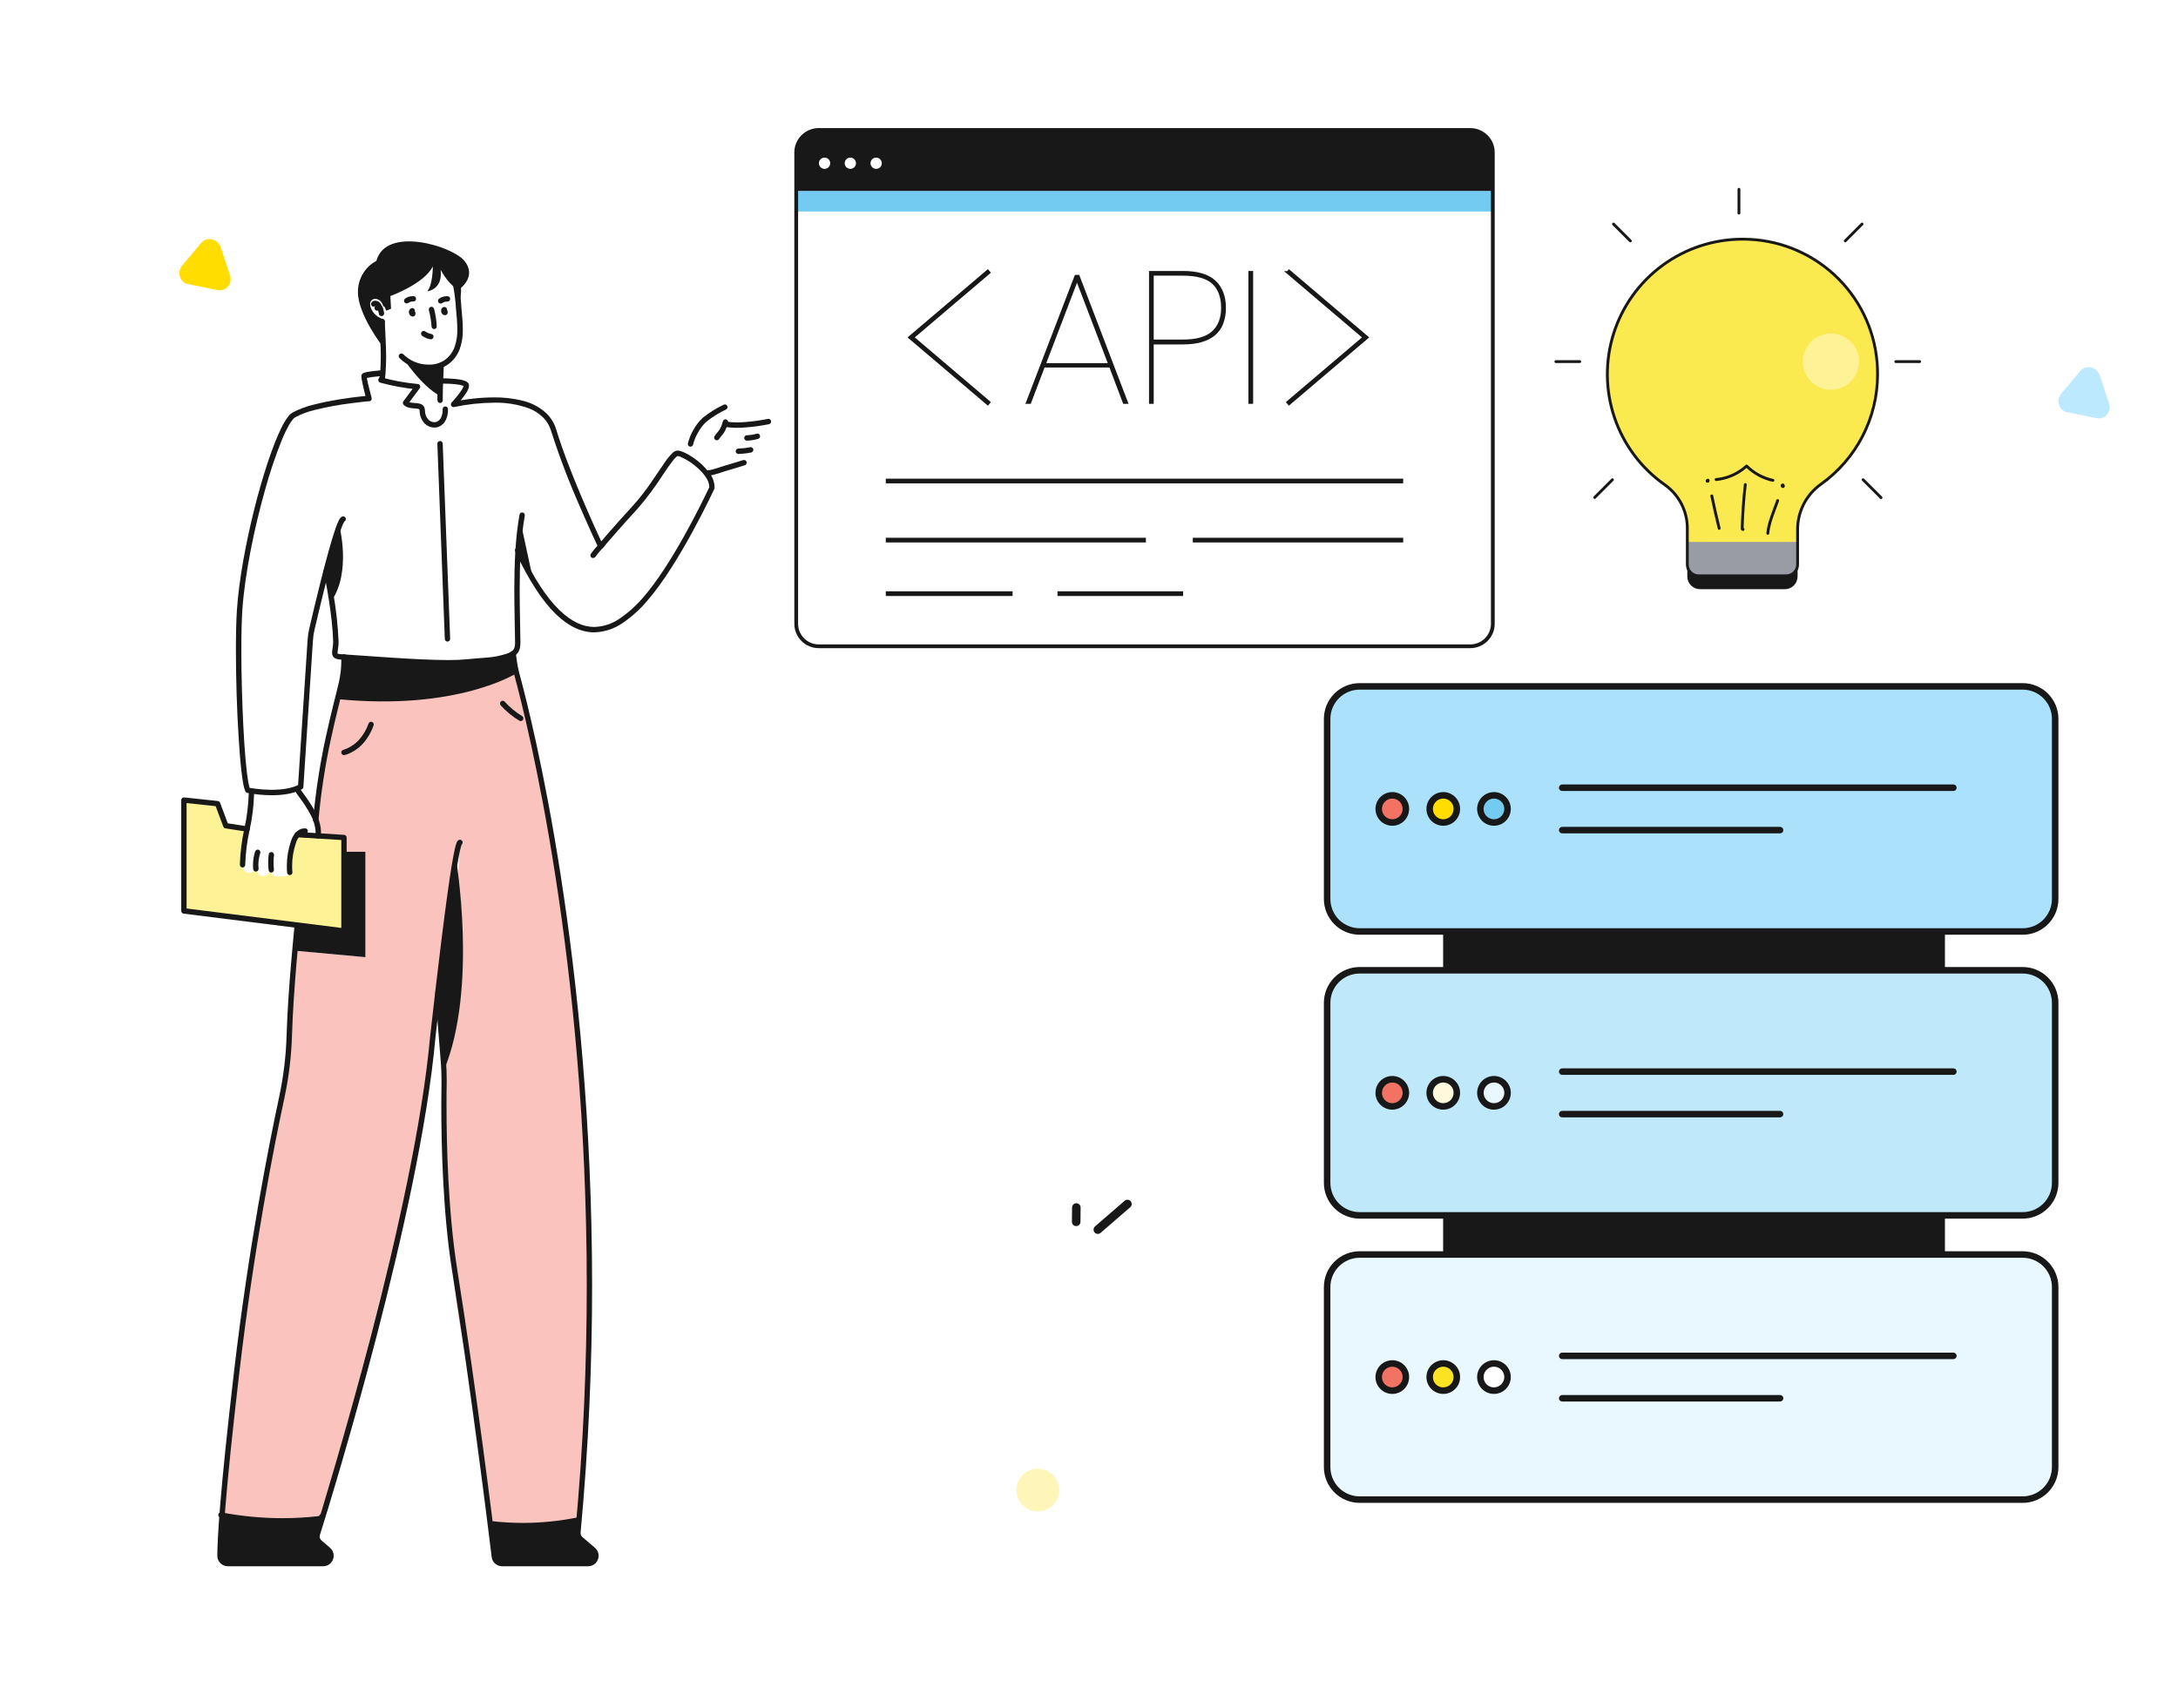 <svg width="255" height="200" viewBox="0 0 255 200" fill="none" xmlns="http://www.w3.org/2000/svg">
<rect width="255" height="200" fill="white"/>
<g clip-path="url(#clip0_582_26734)">
<path d="M236.812 80.381H159.188C157.085 80.381 155.381 82.086 155.381 84.19V105.276C155.381 107.38 157.085 109.086 159.188 109.086H236.812C238.915 109.086 240.619 107.38 240.619 105.276V84.19C240.619 82.086 238.915 80.381 236.812 80.381Z" fill="#ABE1FA"/>
<path d="M236.812 113.626H159.188C157.085 113.626 155.381 115.332 155.381 117.436V138.522C155.381 140.626 157.085 142.331 159.188 142.331H236.812C238.915 142.331 240.619 140.626 240.619 138.522V117.436C240.619 115.332 238.915 113.626 236.812 113.626Z" fill="#BFE8FB"/>
<path d="M236.812 146.914H159.188C157.085 146.914 155.381 148.62 155.381 150.724V171.81C155.381 173.913 157.085 175.619 159.188 175.619H236.812C238.915 175.619 240.619 173.913 240.619 171.81V150.724C240.619 148.62 238.915 146.914 236.812 146.914Z" fill="#E9F7FE"/>
<path d="M163.01 96.328C163.889 96.328 164.602 95.615 164.602 94.735C164.602 93.856 163.889 93.143 163.01 93.143C162.131 93.143 161.419 93.856 161.419 94.735C161.419 95.615 162.131 96.328 163.01 96.328Z" fill="#F27264"/>
<path d="M163.01 129.57C163.889 129.57 164.602 128.857 164.602 127.977C164.602 127.098 163.889 126.385 163.01 126.385C162.131 126.385 161.419 127.098 161.419 127.977C161.419 128.857 162.131 129.57 163.01 129.57Z" fill="#F27264"/>
<path d="M163.01 162.857C163.889 162.857 164.602 162.144 164.602 161.265C164.602 160.385 163.889 159.672 163.01 159.672C162.131 159.672 161.419 160.385 161.419 161.265C161.419 162.144 162.131 162.857 163.01 162.857Z" fill="#F27264"/>
<path d="M168.961 96.328C169.839 96.328 170.552 95.615 170.552 94.735C170.552 93.856 169.839 93.143 168.961 93.143C168.082 93.143 167.369 93.856 167.369 94.735C167.369 95.615 168.082 96.328 168.961 96.328Z" fill="#FFDD00"/>
<path d="M168.961 129.57C169.839 129.57 170.552 128.857 170.552 127.977C170.552 127.098 169.839 126.385 168.961 126.385C168.082 126.385 167.369 127.098 167.369 127.977C167.369 128.857 168.082 129.57 168.961 129.57Z" fill="#FEF9DC"/>
<path d="M168.961 162.857C169.839 162.857 170.552 162.144 170.552 161.265C170.552 160.385 169.839 159.672 168.961 159.672C168.082 159.672 167.369 160.385 167.369 161.265C167.369 162.144 168.082 162.857 168.961 162.857Z" fill="#FBE324"/>
<path d="M174.916 96.328C175.795 96.328 176.507 95.615 176.507 94.735C176.507 93.856 175.795 93.143 174.916 93.143C174.037 93.143 173.324 93.856 173.324 94.735C173.324 95.615 174.037 96.328 174.916 96.328Z" fill="#73CBF2"/>
<path d="M174.916 129.57C175.795 129.57 176.507 128.857 176.507 127.977C176.507 127.098 175.795 126.385 174.916 126.385C174.037 126.385 173.324 127.098 173.324 127.977C173.324 128.857 174.037 129.57 174.916 129.57Z" fill="#E9F7FE"/>
<path d="M174.916 162.857C175.795 162.857 176.507 162.144 176.507 161.265C176.507 160.385 175.795 159.672 174.916 159.672C174.037 159.672 173.324 160.385 173.324 161.265C173.324 162.144 174.037 162.857 174.916 162.857Z" fill="white"/>
<path d="M168.961 146.899H227.713V142.343H168.961V142.468V146.891V146.899Z" fill="#181818"/>
<path d="M168.961 113.627H227.713V109.07H168.961V109.196V113.619V113.627Z" fill="#181818"/>
<path d="M159.188 80C158.077 80 157.012 80.442 156.227 81.227C155.441 82.013 155 83.079 155 84.191V105.276C155 106.388 155.441 107.453 156.227 108.239C157.012 109.025 158.077 109.467 159.188 109.467H236.812C237.362 109.467 237.907 109.358 238.415 109.148C238.923 108.937 239.385 108.628 239.773 108.239C240.162 107.85 240.471 107.388 240.681 106.88C240.892 106.371 241 105.826 241 105.276V84.191C241 83.64 240.892 83.095 240.681 82.587C240.471 82.078 240.162 81.617 239.773 81.227C239.385 80.838 238.923 80.53 238.415 80.319C237.907 80.108 237.362 80 236.812 80H159.188ZM240.239 84.191V105.276C240.239 106.186 239.878 107.058 239.235 107.701C238.592 108.344 237.721 108.705 236.812 108.705H159.188C158.279 108.705 157.408 108.344 156.765 107.701C156.122 107.058 155.761 106.186 155.761 105.276V84.191C155.761 83.281 156.122 82.409 156.765 81.766C157.408 81.123 158.279 80.762 159.188 80.762H236.812C237.721 80.762 238.592 81.123 239.235 81.766C239.878 82.409 240.239 83.281 240.239 84.191Z" fill="#181818"/>
<path d="M228.703 91.87H182.899C182.798 91.87 182.701 91.91 182.63 91.982C182.559 92.053 182.519 92.15 182.519 92.251C182.519 92.352 182.559 92.449 182.63 92.521C182.701 92.592 182.798 92.632 182.899 92.632H228.703C228.804 92.632 228.901 92.592 228.972 92.521C229.044 92.449 229.084 92.352 229.084 92.251C229.084 92.15 229.044 92.053 228.972 91.982C228.901 91.91 228.804 91.87 228.703 91.87Z" fill="#181818"/>
<path d="M208.411 96.834H182.903C182.802 96.834 182.705 96.874 182.634 96.946C182.563 97.017 182.522 97.114 182.522 97.215C182.522 97.316 182.563 97.413 182.634 97.485C182.705 97.556 182.802 97.596 182.903 97.596H208.411C208.512 97.596 208.609 97.556 208.68 97.485C208.752 97.413 208.792 97.316 208.792 97.215C208.792 97.114 208.752 97.017 208.68 96.946C208.609 96.874 208.512 96.834 208.411 96.834Z" fill="#181818"/>
<path d="M163.01 92.758C162.62 92.758 162.239 92.874 161.915 93.091C161.59 93.308 161.337 93.616 161.188 93.976C161.039 94.337 161 94.734 161.076 95.116C161.152 95.499 161.34 95.851 161.616 96.127C161.892 96.403 162.243 96.591 162.625 96.667C163.008 96.743 163.405 96.704 163.765 96.555C164.125 96.405 164.433 96.152 164.65 95.828C164.867 95.503 164.982 95.122 164.982 94.731C164.982 94.208 164.775 93.706 164.405 93.336C164.035 92.966 163.533 92.758 163.01 92.758ZM163.01 95.943C162.771 95.943 162.537 95.872 162.338 95.739C162.138 95.606 161.983 95.416 161.892 95.195C161.8 94.974 161.776 94.73 161.823 94.495C161.869 94.26 161.985 94.044 162.154 93.875C162.323 93.705 162.539 93.59 162.774 93.543C163.009 93.496 163.252 93.52 163.474 93.612C163.695 93.704 163.884 93.859 164.017 94.058C164.15 94.258 164.221 94.492 164.221 94.731C164.221 95.053 164.093 95.362 163.867 95.589C163.64 95.817 163.332 95.946 163.01 95.947V95.943Z" fill="#181818"/>
<path d="M168.976 92.758C168.586 92.758 168.205 92.874 167.88 93.091C167.556 93.308 167.303 93.616 167.154 93.976C167.005 94.337 166.966 94.734 167.042 95.116C167.118 95.499 167.306 95.851 167.582 96.127C167.857 96.403 168.209 96.591 168.591 96.667C168.974 96.743 169.37 96.704 169.731 96.555C170.091 96.405 170.399 96.152 170.616 95.828C170.832 95.503 170.948 95.122 170.948 94.731C170.948 94.208 170.74 93.706 170.371 93.336C170.001 92.966 169.499 92.758 168.976 92.758ZM168.976 95.943C168.737 95.943 168.502 95.872 168.303 95.739C168.104 95.606 167.949 95.416 167.857 95.195C167.766 94.974 167.742 94.73 167.789 94.495C167.835 94.26 167.951 94.044 168.12 93.875C168.289 93.705 168.505 93.59 168.74 93.543C168.975 93.496 169.218 93.52 169.439 93.612C169.661 93.704 169.85 93.859 169.983 94.058C170.116 94.258 170.187 94.492 170.187 94.731C170.186 95.053 170.058 95.361 169.831 95.588C169.605 95.816 169.297 95.945 168.976 95.947V95.943Z" fill="#181818"/>
<path d="M174.915 92.758C174.525 92.757 174.144 92.872 173.819 93.089C173.494 93.305 173.241 93.613 173.091 93.974C172.941 94.334 172.901 94.731 172.977 95.114C173.053 95.497 173.24 95.849 173.516 96.125C173.791 96.402 174.143 96.59 174.525 96.666C174.908 96.743 175.305 96.704 175.665 96.555C176.026 96.406 176.334 96.153 176.551 95.828C176.768 95.504 176.884 95.122 176.884 94.731C176.884 94.209 176.676 93.707 176.307 93.337C175.938 92.967 175.438 92.759 174.915 92.758ZM174.915 95.943C174.676 95.944 174.441 95.873 174.242 95.74C174.042 95.608 173.886 95.419 173.794 95.198C173.702 94.976 173.677 94.733 173.724 94.497C173.77 94.262 173.885 94.046 174.054 93.876C174.223 93.706 174.439 93.591 174.674 93.543C174.909 93.496 175.153 93.52 175.374 93.612C175.595 93.703 175.785 93.859 175.918 94.058C176.051 94.257 176.122 94.492 176.122 94.731C176.122 95.052 175.995 95.36 175.769 95.588C175.543 95.816 175.236 95.945 174.915 95.947V95.943Z" fill="#181818"/>
<path d="M159.188 142.712H236.812C237.362 142.712 237.907 142.604 238.415 142.393C238.923 142.183 239.385 141.874 239.773 141.485C240.162 141.096 240.471 140.634 240.681 140.125C240.892 139.617 241 139.072 241 138.522V117.436C241 116.886 240.892 116.341 240.681 115.832C240.471 115.324 240.162 114.862 239.773 114.473C239.385 114.084 238.923 113.775 238.415 113.565C237.907 113.354 237.362 113.246 236.812 113.246H159.188C158.077 113.246 157.012 113.687 156.227 114.473C155.441 115.259 155 116.325 155 117.436V138.522C155 139.633 155.441 140.699 156.227 141.485C157.012 142.271 158.077 142.712 159.188 142.712ZM155.761 117.436C155.761 116.527 156.122 115.655 156.765 115.012C157.408 114.369 158.279 114.008 159.188 114.008H236.812C237.721 114.008 238.592 114.369 239.235 115.012C239.878 115.655 240.239 116.527 240.239 117.436V138.522C240.239 139.431 239.878 140.303 239.235 140.946C238.592 141.589 237.721 141.95 236.812 141.95H159.188C158.279 141.95 157.408 141.589 156.765 140.946C156.122 140.303 155.761 139.431 155.761 138.522V117.436Z" fill="#181818"/>
<path d="M182.899 125.878H228.703C228.804 125.878 228.901 125.838 228.972 125.767C229.044 125.695 229.084 125.598 229.084 125.497C229.084 125.396 229.044 125.299 228.972 125.228C228.901 125.156 228.804 125.116 228.703 125.116H182.899C182.798 125.116 182.701 125.156 182.63 125.228C182.559 125.299 182.519 125.396 182.519 125.497C182.519 125.598 182.559 125.695 182.63 125.767C182.701 125.838 182.798 125.878 182.899 125.878Z" fill="#181818"/>
<path d="M182.899 130.853H208.407C208.508 130.853 208.605 130.813 208.676 130.742C208.748 130.67 208.788 130.573 208.788 130.472C208.788 130.371 208.748 130.274 208.676 130.203C208.605 130.131 208.508 130.091 208.407 130.091H182.899C182.798 130.091 182.701 130.131 182.63 130.203C182.559 130.274 182.519 130.371 182.519 130.472C182.519 130.573 182.559 130.67 182.63 130.742C182.701 130.813 182.798 130.853 182.899 130.853Z" fill="#181818"/>
<path d="M163.01 129.951C163.4 129.951 163.782 129.835 164.106 129.618C164.431 129.401 164.683 129.092 164.833 128.732C164.982 128.371 165.021 127.974 164.944 127.591C164.868 127.208 164.68 126.856 164.403 126.581C164.127 126.305 163.775 126.117 163.393 126.041C163.01 125.966 162.613 126.005 162.253 126.155C161.893 126.305 161.585 126.559 161.369 126.884C161.152 127.209 161.037 127.591 161.038 127.981C161.038 128.24 161.089 128.496 161.188 128.736C161.287 128.975 161.433 129.192 161.616 129.375C161.799 129.558 162.017 129.703 162.256 129.802C162.495 129.901 162.751 129.951 163.01 129.951ZM163.01 126.77C163.25 126.77 163.484 126.841 163.683 126.974C163.882 127.107 164.037 127.296 164.129 127.517C164.22 127.739 164.244 127.982 164.198 128.217C164.151 128.452 164.036 128.668 163.866 128.838C163.697 129.007 163.481 129.122 163.246 129.169C163.012 129.216 162.768 129.192 162.547 129.1C162.326 129.009 162.137 128.853 162.004 128.654C161.871 128.455 161.8 128.221 161.8 127.981C161.801 127.66 161.928 127.353 162.155 127.126C162.382 126.899 162.689 126.771 163.01 126.77Z" fill="#181818"/>
<path d="M168.976 129.951C169.366 129.951 169.748 129.835 170.072 129.618C170.396 129.401 170.649 129.092 170.798 128.732C170.948 128.371 170.986 127.974 170.91 127.591C170.834 127.208 170.645 126.856 170.369 126.581C170.093 126.305 169.741 126.117 169.358 126.041C168.976 125.966 168.579 126.005 168.219 126.155C167.858 126.305 167.551 126.559 167.334 126.884C167.118 127.209 167.003 127.591 167.004 127.981C167.004 128.24 167.055 128.496 167.154 128.736C167.253 128.975 167.399 129.192 167.582 129.375C167.765 129.558 167.982 129.703 168.222 129.802C168.461 129.901 168.717 129.951 168.976 129.951ZM168.976 126.77C169.215 126.77 169.45 126.841 169.649 126.974C169.848 127.107 170.003 127.296 170.095 127.517C170.186 127.739 170.21 127.982 170.163 128.217C170.117 128.452 170.001 128.668 169.832 128.838C169.663 129.007 169.447 129.122 169.212 129.169C168.977 129.216 168.734 129.192 168.513 129.1C168.291 129.009 168.102 128.853 167.969 128.654C167.836 128.455 167.765 128.221 167.765 127.981C167.765 127.66 167.893 127.352 168.12 127.124C168.347 126.897 168.655 126.77 168.976 126.77Z" fill="#181818"/>
<path d="M174.915 129.951C175.306 129.951 175.687 129.835 176.012 129.618C176.336 129.401 176.589 129.092 176.738 128.732C176.887 128.371 176.926 127.974 176.849 127.591C176.773 127.208 176.585 126.856 176.309 126.581C176.032 126.305 175.681 126.117 175.298 126.041C174.915 125.966 174.518 126.005 174.158 126.155C173.798 126.305 173.49 126.559 173.274 126.884C173.058 127.209 172.943 127.591 172.943 127.981C172.943 128.24 172.994 128.497 173.093 128.736C173.192 128.976 173.337 129.193 173.52 129.376C173.703 129.559 173.921 129.704 174.16 129.803C174.4 129.901 174.657 129.952 174.915 129.951ZM174.915 126.77C175.155 126.77 175.389 126.841 175.588 126.974C175.787 127.107 175.942 127.296 176.034 127.517C176.126 127.739 176.15 127.982 176.103 128.217C176.056 128.452 175.941 128.668 175.772 128.838C175.602 129.007 175.387 129.122 175.152 129.169C174.917 129.216 174.673 129.192 174.452 129.1C174.231 129.009 174.042 128.853 173.909 128.654C173.776 128.455 173.705 128.221 173.705 127.981C173.704 127.822 173.735 127.664 173.796 127.517C173.857 127.37 173.946 127.236 174.058 127.123C174.171 127.011 174.304 126.922 174.452 126.861C174.599 126.8 174.756 126.769 174.915 126.77Z" fill="#181818"/>
<path d="M241 171.81V150.724C241 150.174 240.892 149.629 240.681 149.12C240.471 148.612 240.162 148.15 239.773 147.761C239.385 147.372 238.923 147.063 238.415 146.852C237.907 146.642 237.362 146.533 236.812 146.533H159.188C158.077 146.533 157.012 146.975 156.227 147.761C155.441 148.547 155 149.613 155 150.724V171.81C155 172.921 155.441 173.987 156.227 174.773C157.012 175.559 158.077 176 159.188 176H236.812C237.362 176 237.907 175.892 238.415 175.681C238.923 175.471 239.385 175.162 239.773 174.773C240.162 174.384 240.471 173.922 240.681 173.413C240.892 172.905 241 172.36 241 171.81ZM159.188 175.238C158.279 175.238 157.408 174.877 156.765 174.234C156.122 173.591 155.761 172.719 155.761 171.81V150.724C155.761 149.815 156.122 148.943 156.765 148.3C157.408 147.657 158.279 147.295 159.188 147.295H236.812C237.721 147.295 238.592 147.657 239.235 148.3C239.878 148.943 240.239 149.815 240.239 150.724V171.81C240.239 172.719 239.878 173.591 239.235 174.234C238.592 174.877 237.721 175.238 236.812 175.238H159.188Z" fill="#181818"/>
<path d="M228.703 158.404H182.899C182.798 158.404 182.701 158.444 182.63 158.515C182.559 158.587 182.519 158.684 182.519 158.785C182.519 158.886 182.559 158.983 182.63 159.054C182.701 159.126 182.798 159.166 182.899 159.166H228.703C228.804 159.166 228.901 159.126 228.972 159.054C229.044 158.983 229.084 158.886 229.084 158.785C229.084 158.684 229.044 158.587 228.972 158.515C228.901 158.444 228.804 158.404 228.703 158.404Z" fill="#181818"/>
<path d="M208.411 163.368H182.903C182.802 163.368 182.705 163.408 182.634 163.479C182.563 163.551 182.522 163.648 182.522 163.749C182.522 163.85 182.563 163.947 182.634 164.018C182.705 164.089 182.802 164.13 182.903 164.13H208.411C208.512 164.13 208.609 164.089 208.68 164.018C208.752 163.947 208.792 163.85 208.792 163.749C208.792 163.648 208.752 163.551 208.68 163.479C208.609 163.408 208.512 163.368 208.411 163.368Z" fill="#181818"/>
<path d="M163.01 159.295C162.62 159.295 162.239 159.411 161.914 159.628C161.59 159.845 161.337 160.153 161.188 160.514C161.039 160.875 161 161.272 161.076 161.655C161.153 162.038 161.341 162.389 161.617 162.665C161.893 162.941 162.245 163.129 162.628 163.204C163.011 163.28 163.407 163.24 163.768 163.091C164.128 162.941 164.436 162.687 164.652 162.362C164.868 162.037 164.983 161.655 164.982 161.265C164.982 161.006 164.931 160.749 164.832 160.51C164.733 160.271 164.588 160.054 164.404 159.871C164.221 159.688 164.004 159.543 163.765 159.444C163.525 159.345 163.269 159.295 163.01 159.295ZM163.01 162.476C162.771 162.476 162.537 162.405 162.338 162.272C162.138 162.139 161.983 161.95 161.892 161.728C161.8 161.507 161.776 161.263 161.823 161.028C161.869 160.793 161.985 160.577 162.154 160.408C162.323 160.239 162.539 160.123 162.774 160.077C163.009 160.03 163.252 160.054 163.474 160.145C163.695 160.237 163.884 160.392 164.017 160.592C164.15 160.791 164.221 161.025 164.221 161.265C164.22 161.585 164.092 161.892 163.865 162.119C163.638 162.345 163.331 162.472 163.01 162.472V162.476Z" fill="#181818"/>
<path d="M168.976 159.295C168.586 159.295 168.204 159.411 167.88 159.628C167.556 159.845 167.303 160.153 167.154 160.514C167.005 160.875 166.966 161.272 167.042 161.655C167.118 162.038 167.307 162.389 167.583 162.665C167.859 162.941 168.211 163.129 168.594 163.204C168.976 163.28 169.373 163.24 169.733 163.091C170.094 162.941 170.401 162.687 170.618 162.362C170.834 162.037 170.949 161.655 170.948 161.265C170.948 161.006 170.897 160.749 170.798 160.51C170.699 160.271 170.553 160.054 170.37 159.871C170.187 159.688 169.97 159.543 169.73 159.444C169.491 159.345 169.235 159.295 168.976 159.295ZM168.976 162.476C168.737 162.476 168.502 162.405 168.303 162.272C168.104 162.139 167.949 161.95 167.857 161.728C167.766 161.507 167.742 161.263 167.789 161.028C167.835 160.793 167.951 160.577 168.12 160.408C168.289 160.239 168.505 160.123 168.74 160.077C168.975 160.03 169.218 160.054 169.439 160.145C169.661 160.237 169.85 160.392 169.983 160.592C170.116 160.791 170.187 161.025 170.187 161.265C170.185 161.585 170.056 161.892 169.83 162.118C169.603 162.344 169.296 162.471 168.976 162.472V162.476Z" fill="#181818"/>
<path d="M174.915 159.295C174.525 159.294 174.143 159.41 173.818 159.626C173.493 159.843 173.24 160.151 173.09 160.512C172.941 160.872 172.901 161.269 172.977 161.653C173.053 162.036 173.241 162.388 173.517 162.664C173.793 162.94 174.145 163.128 174.528 163.204C174.911 163.28 175.308 163.241 175.668 163.091C176.029 162.941 176.336 162.688 176.553 162.362C176.769 162.037 176.884 161.655 176.884 161.265C176.884 161.006 176.833 160.75 176.734 160.511C176.635 160.272 176.49 160.055 176.307 159.872C176.124 159.689 175.907 159.544 175.669 159.445C175.43 159.346 175.174 159.295 174.915 159.295ZM174.915 162.476C174.676 162.477 174.441 162.406 174.242 162.274C174.042 162.141 173.886 161.952 173.794 161.731C173.702 161.51 173.677 161.266 173.724 161.031C173.77 160.795 173.885 160.579 174.054 160.409C174.223 160.24 174.439 160.124 174.674 160.077C174.909 160.03 175.153 160.054 175.374 160.145C175.595 160.237 175.785 160.392 175.918 160.591C176.051 160.791 176.122 161.025 176.122 161.265C176.121 161.585 175.994 161.891 175.768 162.117C175.542 162.344 175.235 162.471 174.915 162.472V162.476Z" fill="#181818"/>
</g>
<g clip-path="url(#clip1_582_26734)">
<path d="M208.971 69H199.04C198.645 69 198.266 68.843 197.987 68.564C197.707 68.284 197.55 67.905 197.55 67.51V63.868H210.461V67.51C210.461 67.905 210.304 68.284 210.025 68.564C209.745 68.843 209.366 69 208.971 69Z" fill="#181818"/>
<path d="M219.825 43.83C219.825 41.688 219.39 39.568 218.546 37.599C217.703 35.63 216.468 33.852 214.917 32.375C213.367 30.897 211.532 29.75 209.525 29.003C207.517 28.255 205.379 27.924 203.24 28.027C195.104 28.411 188.528 35.039 188.201 43.177C188.089 45.824 188.644 48.455 189.816 50.83C190.987 53.205 192.737 55.248 194.904 56.77C195.729 57.359 196.4 58.138 196.861 59.04C197.321 59.943 197.559 60.943 197.552 61.956V64.136C197.552 65.009 197.899 65.846 198.516 66.463C199.133 67.081 199.97 67.427 200.843 67.427H207.174C208.047 67.427 208.883 67.08 209.5 66.463C210.117 65.846 210.463 65.009 210.463 64.136V61.902C210.456 60.903 210.689 59.917 211.143 59.028C211.597 58.139 212.259 57.371 213.072 56.791C215.158 55.335 216.862 53.396 218.038 51.139C219.213 48.882 219.827 46.374 219.825 43.83Z" fill="#FBEA4F"/>
<path d="M209.468 67.427H198.543C198.28 67.427 198.027 67.323 197.841 67.136C197.655 66.95 197.55 66.697 197.55 66.434V63.464H210.461V66.434C210.461 66.697 210.356 66.95 210.17 67.136C209.984 67.323 209.731 67.427 209.468 67.427Z" fill="#9A9CA3"/>
<path d="M214.366 45.639C216.183 45.639 217.656 44.166 217.656 42.348C217.656 40.531 216.183 39.057 214.366 39.057C212.548 39.057 211.075 40.531 211.075 42.348C211.075 44.166 212.548 45.639 214.366 45.639Z" fill="#FDF295"/>
<path d="M200.939 56.328C202.251 56.199 203.49 55.665 204.484 54.8C205.335 55.61 206.392 56.17 207.54 56.419C207.584 56.428 207.629 56.419 207.667 56.394C207.704 56.37 207.73 56.331 207.739 56.287C207.748 56.243 207.739 56.198 207.715 56.16C207.69 56.123 207.652 56.097 207.608 56.088C206.47 55.842 205.428 55.275 204.604 54.454C204.573 54.425 204.532 54.408 204.489 54.408C204.447 54.408 204.406 54.425 204.375 54.454C203.417 55.33 202.201 55.87 200.909 55.995C200.865 55.999 200.825 56.02 200.796 56.054C200.768 56.088 200.755 56.132 200.758 56.175C200.762 56.219 200.784 56.26 200.817 56.288C200.851 56.316 200.895 56.33 200.939 56.326V56.328Z" fill="#181818"/>
<path d="M200.582 58.044C200.573 58.001 200.546 57.962 200.509 57.937C200.472 57.913 200.426 57.904 200.382 57.913C200.338 57.922 200.3 57.948 200.275 57.985C200.25 58.023 200.242 58.068 200.251 58.112C200.516 59.387 200.807 60.656 201.121 61.92C201.133 61.961 201.16 61.996 201.197 62.017C201.234 62.039 201.278 62.045 201.32 62.035C201.361 62.024 201.397 61.998 201.42 61.962C201.443 61.926 201.451 61.882 201.442 61.84C201.134 60.581 200.847 59.316 200.582 58.044Z" fill="#181818"/>
<path d="M204.36 56.583C204.338 56.58 204.316 56.582 204.295 56.588C204.274 56.594 204.255 56.604 204.238 56.618C204.221 56.631 204.206 56.648 204.196 56.667C204.185 56.686 204.179 56.707 204.176 56.729C203.98 58.446 203.857 60.17 203.809 61.9C203.811 61.96 203.83 62.017 203.865 62.066C203.883 62.09 203.903 62.111 203.926 62.13C203.962 62.157 204.006 62.173 204.052 62.173C204.094 62.174 204.135 62.16 204.168 62.133C204.195 62.111 204.217 62.083 204.231 62.051C204.247 62.01 204.247 61.965 204.23 61.925C204.214 61.884 204.182 61.852 204.141 61.836C204.19 60.137 204.311 58.443 204.505 56.752C204.507 56.711 204.492 56.67 204.465 56.639C204.438 56.608 204.401 56.588 204.36 56.583Z" fill="#181818"/>
<path d="M208.186 58.463C208.145 58.448 208.1 58.45 208.06 58.469C208.021 58.487 207.99 58.52 207.974 58.561L207.534 59.756C207.218 60.615 206.89 61.503 206.809 62.446C206.807 62.468 206.81 62.49 206.817 62.511C206.823 62.532 206.834 62.551 206.848 62.567C206.862 62.584 206.88 62.598 206.899 62.608C206.918 62.617 206.94 62.623 206.961 62.625C207.005 62.629 207.048 62.615 207.082 62.587C207.115 62.559 207.136 62.518 207.14 62.474C207.215 61.59 207.528 60.73 207.845 59.87C207.991 59.471 208.138 59.074 208.286 58.675C208.301 58.634 208.298 58.589 208.28 58.549C208.261 58.509 208.228 58.478 208.186 58.463Z" fill="#181818"/>
<path d="M210.628 66.11V62.034C210.622 61.026 210.856 60.032 211.312 59.133C211.768 58.234 212.433 57.457 213.25 56.868C215.335 55.392 217.035 53.438 218.208 51.17C219.38 48.901 219.992 46.384 219.99 43.83C219.99 43.611 219.99 43.391 219.977 43.167C219.833 39.187 218.201 35.406 215.402 32.573C212.604 29.739 208.844 28.059 204.866 27.867C204.578 27.85 204.29 27.843 204.005 27.843C200.606 27.843 197.294 28.928 194.553 30.939C191.811 32.95 189.782 35.782 188.761 39.026C187.739 42.269 187.779 45.753 188.873 48.973C189.967 52.192 192.059 54.978 194.846 56.927C195.637 57.492 196.281 58.238 196.723 59.104C197.166 59.97 197.393 60.929 197.386 61.902V66.11C197.386 66.503 197.542 66.881 197.82 67.16C198.097 67.439 198.474 67.597 198.868 67.6H209.148C209.542 67.597 209.918 67.439 210.195 67.16C210.472 66.88 210.628 66.503 210.628 66.11ZM198.048 66.924C197.942 66.817 197.858 66.69 197.802 66.55C197.745 66.41 197.716 66.26 197.717 66.11V61.902C197.724 60.876 197.484 59.864 197.018 58.952C196.551 58.038 195.872 57.251 195.038 56.656C192.309 54.747 190.26 52.019 189.189 48.866C188.117 45.714 188.079 42.301 189.079 39.125C190.079 35.95 192.066 33.175 194.751 31.206C197.435 29.237 200.678 28.175 204.007 28.175C204.287 28.175 204.568 28.175 204.85 28.196C208.745 28.386 212.428 30.032 215.168 32.807C217.909 35.583 219.508 39.286 219.649 43.184C219.657 43.401 219.66 43.616 219.66 43.83C219.662 46.331 219.064 48.796 217.915 51.018C216.766 53.24 215.101 55.153 213.059 56.598C212.199 57.218 211.499 58.035 211.019 58.981C210.538 59.926 210.291 60.973 210.297 62.034V66.11C210.297 66.415 210.176 66.709 209.96 66.926C209.745 67.143 209.452 67.266 209.147 67.268H198.866C198.714 67.268 198.563 67.237 198.423 67.178C198.283 67.118 198.155 67.032 198.048 66.924Z" fill="#181818"/>
<path d="M186.811 58.387L188.903 56.295C188.934 56.264 188.952 56.222 188.952 56.178C188.952 56.134 188.934 56.092 188.903 56.061C188.872 56.031 188.83 56.013 188.787 56.013C188.743 56.013 188.701 56.031 188.67 56.061L186.578 58.154C186.551 58.185 186.537 58.226 186.538 58.268C186.54 58.309 186.557 58.349 186.587 58.379C186.616 58.408 186.656 58.425 186.697 58.427C186.739 58.428 186.78 58.414 186.811 58.387Z" fill="#181818"/>
<path d="M184.958 42.512C185.002 42.512 185.044 42.495 185.075 42.464C185.106 42.432 185.123 42.39 185.123 42.346C185.123 42.303 185.106 42.26 185.075 42.229C185.044 42.198 185.002 42.181 184.958 42.181H182.159C182.115 42.181 182.073 42.198 182.042 42.229C182.011 42.26 181.993 42.303 181.993 42.346C181.993 42.39 182.011 42.432 182.042 42.464C182.073 42.495 182.115 42.512 182.159 42.512H184.958Z" fill="#181818"/>
<path d="M190.999 28.329C191.015 28.313 191.027 28.295 191.036 28.275C191.044 28.255 191.048 28.233 191.048 28.211C191.048 28.189 191.044 28.168 191.036 28.147C191.027 28.127 191.015 28.109 190.999 28.093L189.026 26.12C189.011 26.105 188.993 26.092 188.972 26.084C188.952 26.076 188.931 26.071 188.909 26.071C188.887 26.071 188.865 26.076 188.845 26.084C188.825 26.092 188.807 26.105 188.791 26.12C188.76 26.151 188.743 26.193 188.743 26.237C188.743 26.281 188.76 26.323 188.791 26.354L190.766 28.329C190.797 28.359 190.839 28.377 190.883 28.377C190.926 28.377 190.968 28.359 190.999 28.329Z" fill="#181818"/>
<path d="M218.014 56.061C217.983 56.092 217.966 56.134 217.966 56.178C217.966 56.222 217.983 56.264 218.014 56.295L220.108 58.387C220.123 58.404 220.141 58.419 220.161 58.428C220.182 58.438 220.204 58.444 220.227 58.445C220.25 58.446 220.273 58.442 220.294 58.434C220.315 58.425 220.334 58.413 220.351 58.397C220.367 58.38 220.379 58.361 220.388 58.34C220.396 58.319 220.4 58.296 220.399 58.273C220.398 58.25 220.392 58.228 220.383 58.207C220.373 58.187 220.358 58.169 220.341 58.154L218.242 56.061C218.212 56.032 218.171 56.016 218.128 56.016C218.086 56.016 218.045 56.032 218.014 56.061Z" fill="#181818"/>
<path d="M224.919 42.348C224.919 42.304 224.902 42.262 224.871 42.231C224.84 42.2 224.798 42.183 224.754 42.183H221.961C221.918 42.183 221.875 42.2 221.844 42.231C221.813 42.262 221.796 42.304 221.796 42.348C221.796 42.392 221.813 42.434 221.844 42.465C221.875 42.496 221.918 42.514 221.961 42.514H224.754C224.798 42.514 224.84 42.496 224.871 42.465C224.902 42.434 224.919 42.392 224.919 42.348Z" fill="#181818"/>
<path d="M216.153 28.329L218.126 26.354C218.157 26.323 218.174 26.281 218.174 26.237C218.174 26.193 218.157 26.151 218.126 26.12C218.095 26.089 218.053 26.072 218.009 26.072C217.966 26.072 217.924 26.089 217.893 26.12L215.925 28.093C215.893 28.125 215.876 28.167 215.876 28.211C215.876 28.255 215.893 28.297 215.925 28.329C215.956 28.36 215.998 28.377 216.042 28.377C216.086 28.377 216.129 28.36 216.16 28.329H216.153Z" fill="#181818"/>
<path d="M203.761 24.958V22.166C203.761 22.122 203.743 22.079 203.712 22.049C203.681 22.017 203.639 22 203.595 22C203.551 22 203.509 22.017 203.478 22.049C203.447 22.079 203.43 22.122 203.43 22.166V24.958C203.43 25.002 203.447 25.044 203.478 25.075C203.509 25.106 203.551 25.124 203.595 25.124C203.639 25.124 203.681 25.106 203.712 25.075C203.743 25.044 203.761 25.002 203.761 24.958Z" fill="#181818"/>
<path d="M200.144 56.202C200.13 56.164 200.106 56.13 200.073 56.106C200.037 56.08 199.993 56.066 199.949 56.065C199.922 56.065 199.896 56.07 199.871 56.081C199.847 56.093 199.826 56.11 199.81 56.131C199.798 56.135 199.786 56.141 199.775 56.148C199.748 56.169 199.727 56.197 199.714 56.229C199.703 56.254 199.697 56.282 199.697 56.31C199.698 56.362 199.716 56.412 199.749 56.452C199.768 56.477 199.794 56.497 199.822 56.511C199.851 56.525 199.882 56.533 199.914 56.533C199.958 56.533 200 56.52 200.037 56.497L200.07 56.47L200.099 56.439C200.112 56.426 200.123 56.411 200.131 56.394C200.147 56.359 200.156 56.321 200.157 56.282C200.157 56.255 200.152 56.229 200.143 56.204L200.144 56.202Z" fill="#181818"/>
<path d="M208.778 56.621C208.714 56.613 208.65 56.628 208.596 56.664C208.543 56.699 208.504 56.753 208.486 56.815V56.853C208.485 56.915 208.5 56.976 208.531 57.03C208.553 57.065 208.582 57.094 208.617 57.116C208.654 57.138 208.697 57.149 208.74 57.149C208.79 57.15 208.838 57.133 208.877 57.101C208.919 57.066 208.949 57.017 208.96 56.964C208.961 56.944 208.961 56.924 208.96 56.904C208.96 56.845 208.943 56.788 208.91 56.739C208.88 56.686 208.833 56.645 208.778 56.621Z" fill="#181818"/>
</g>
<g clip-path="url(#clip2_582_26734)">
<path d="M172.13 15.22H95.866C94.405 15.22 93.221 16.398 93.221 17.853V73.053C93.221 74.507 94.405 75.686 95.866 75.686H172.13C173.591 75.686 174.775 74.507 174.775 73.053V17.853C174.775 16.398 173.591 15.22 172.13 15.22Z" fill="white"/>
<path d="M174.775 22.357H93.221V24.771H174.775V22.357Z" fill="#73CBF2"/>
<path d="M95.866 15.22H172.135C172.836 15.22 173.509 15.497 174.005 15.991C174.501 16.485 174.78 17.154 174.78 17.853V22.357H93.221V17.853C93.221 17.154 93.499 16.485 93.996 15.991C94.492 15.497 95.164 15.22 95.866 15.22Z" fill="#181818"/>
<path d="M96.538 19.775C96.903 19.775 97.2 19.48 97.2 19.116C97.2 18.753 96.903 18.458 96.538 18.458C96.173 18.458 95.877 18.753 95.877 19.116C95.877 19.48 96.173 19.775 96.538 19.775Z" fill="white"/>
<path d="M99.558 19.775C99.923 19.775 100.219 19.48 100.219 19.116C100.219 18.753 99.923 18.458 99.558 18.458C99.193 18.458 98.897 18.753 98.897 19.116C98.897 19.48 99.193 19.775 99.558 19.775Z" fill="white"/>
<path d="M102.58 19.775C102.945 19.775 103.242 19.48 103.242 19.116C103.242 18.753 102.945 18.458 102.58 18.458C102.215 18.458 101.919 18.753 101.919 19.116C101.919 19.48 102.215 19.775 102.58 19.775Z" fill="white"/>
<path d="M95.866 75.906H172.134C172.894 75.906 173.623 75.605 174.161 75.07C174.698 74.535 175 73.81 175 73.053V17.852C175 17.096 174.698 16.37 174.161 15.835C173.623 15.3 172.894 15 172.134 15H95.866C95.106 15 94.377 15.3 93.839 15.835C93.302 16.37 93 17.096 93 17.852V73.053C93 73.81 93.302 74.535 93.839 75.07C94.377 75.605 95.106 75.906 95.866 75.906ZM93.441 17.852C93.441 17.212 93.696 16.598 94.151 16.146C94.606 15.693 95.222 15.439 95.866 15.439H172.134C172.777 15.439 173.394 15.693 173.849 16.146C174.304 16.598 174.559 17.212 174.559 17.852V73.053C174.559 73.693 174.304 74.307 173.849 74.76C173.394 75.213 172.777 75.467 172.134 75.467H95.866C95.222 75.467 94.606 75.213 94.151 74.76C93.696 74.307 93.441 73.693 93.441 73.053V17.852Z" fill="#181818"/>
<path d="M116.011 47.102L115.901 46.994L115.896 46.988L107.104 39.514L116.018 31.935L115.661 31.518L106.255 39.514L115.661 47.508L116.011 47.102Z" fill="#181818"/>
<path d="M159.459 39.514L150.545 47.091L150.902 47.508L151.028 47.402L160.308 39.514L150.902 31.518L150.702 31.753H150.329L159.459 39.514Z" fill="#181818"/>
<path d="M164.121 56.056H103.708V56.605H164.287V56.056H164.121Z" fill="#181818"/>
<path d="M134.163 62.977H133.997H103.708V63.526H134.163V62.977Z" fill="#181818"/>
<path d="M139.654 63.526H139.82H164.287V62.977H139.654V63.526Z" fill="#181818"/>
<path d="M103.708 69.248V69.797H118.554V69.248H118.389H103.708Z" fill="#181818"/>
<path d="M123.812 69.797H123.977H138.519V69.248H123.812V69.797Z" fill="#181818"/>
<path d="M122.3 43.034H129.894L131.503 47.291H132.129L126.356 32.194H126.102V32.181V32.194H125.849L120.054 47.291H120.68L122.3 43.034ZM126.096 33.107L129.698 42.529H122.496L126.096 33.107Z" fill="#181818"/>
<path d="M135.077 40.335H138.505C140.125 40.335 141.388 39.986 142.252 39.27C142.681 38.908 143.011 38.443 143.211 37.919C143.434 37.319 143.542 36.684 143.529 36.045C143.529 34.706 143.123 33.631 142.31 32.868C141.496 32.104 140.205 31.735 138.514 31.733H134.526V47.291H135.077V40.335ZM135.077 32.282H138.505C140.108 32.282 141.256 32.615 141.928 33.234C142.601 33.853 142.969 34.792 142.969 36.045C142.969 37.241 142.612 38.151 141.917 38.792C141.223 39.433 140.092 39.766 138.505 39.764H135.077V32.282Z" fill="#181818"/>
<path d="M146.717 31.735H146.552H146.331H146.166V47.293H146.717V31.735Z" fill="#181818"/>
</g>
<g clip-path="url(#clip3_582_26734)">
<path d="M39.553 81.874C39.553 81.874 37.335 92.011 36.84 96.046C36.84 96.046 37.263 96.469 37.219 97.888L40.274 98.081V99.746H42.78V112.093L34.533 111.337L33.697 124.104C33.697 124.104 28.082 151.406 28.436 155.296L25.876 177.448C25.876 177.448 35.699 178.977 37.648 177.65C37.648 177.65 48.665 139.171 50.404 124.12L53.875 98.647L51.995 126.006C51.995 126.006 52.227 152.392 54.781 158.974L57.494 178.437C57.494 178.437 65.503 179.312 67.615 178.048C67.615 178.048 72.177 137.945 63.069 89.916L60.161 77.118L39.553 81.874Z" fill="#FAC3BD"/>
<path d="M30.902 56.704C30.902 56.704 32.531 48.055 35.727 48.02L43.222 46.652L42.658 44.02L44.832 43.672L44.613 44.507L48.906 45.287L47.264 47.205L49.015 47.565C49.015 47.565 49.592 47.733 49.68 49.237C49.68 49.237 50.651 50.229 51.538 49.553C51.742 49.334 51.902 49.077 52.007 48.795C52.112 48.513 52.16 48.214 52.149 47.913L53.026 47.41C53.026 47.41 63.557 43.859 65.287 51.749L70.335 63.972L76.062 57.308L79.196 52.846C79.196 52.846 82.877 54.249 83.354 57.102C83.354 57.102 77.573 70.652 71.325 73.392C65.077 76.132 60.722 64.661 60.722 64.661V75.576C60.722 75.861 60.621 76.138 60.437 76.355C60.254 76.572 59.999 76.716 59.719 76.761L54.348 77.608L39.876 76.975C39.76 76.971 39.647 76.943 39.543 76.893C39.438 76.844 39.344 76.774 39.267 76.688C39.189 76.602 39.13 76.501 39.091 76.392C39.052 76.282 39.036 76.166 39.042 76.05L39.199 72.89L38.115 67.142L36.376 74.432L35.197 92.128C35.197 92.128 31.942 93.6 29.012 92.564C29.012 92.564 27.336 75.888 28.035 68.504L30.902 56.704Z" fill="white"/>
<path d="M25.877 177.432L25.563 182.023C25.553 182.16 25.571 182.298 25.616 182.428C25.661 182.558 25.732 182.677 25.824 182.778C25.916 182.879 26.028 182.96 26.152 183.016C26.276 183.072 26.411 183.102 26.547 183.104H38.006C38.255 183.104 38.494 183.004 38.67 182.826C38.847 182.649 38.946 182.408 38.946 182.156C38.945 182.002 38.908 181.849 38.837 181.713C38.766 181.576 38.664 181.458 38.538 181.369L37.517 180.646C37.367 180.536 37.252 180.385 37.186 180.21C37.121 180.035 37.108 179.845 37.15 179.663L37.636 177.647C33.737 178.316 29.749 178.243 25.877 177.432Z" fill="#181818"/>
<path d="M57.488 178.437L57.889 182.289C57.849 182.873 58.312 183.104 58.892 183.104H68.822C69.071 183.104 69.31 183.004 69.486 182.826C69.662 182.649 69.761 182.408 69.761 182.156C69.761 182.002 69.724 181.85 69.653 181.713C69.582 181.576 69.48 181.458 69.354 181.369L67.907 180.178C67.593 179.957 67.85 178.061 67.85 178.061C67.85 178.061 64.588 178.996 57.488 178.437Z" fill="#181818"/>
<path d="M21.533 93.698V106.68L40.274 109.031V98.081L26.318 96.748L25.475 94.122L21.533 93.698Z" fill="#FDF295"/>
<path d="M51.525 49.55L51.723 49.335C51.991 49.04 52.14 48.654 52.139 48.254C52.139 47.865 52.678 47.603 53.014 47.407L53.434 47.009L51.572 46.88L51.648 42.753C51.648 42.753 54.013 41.789 53.869 38.224L53.318 33.099C53.318 33.099 52.017 31.898 51.604 31.079L50.513 30.764L45.274 34.413C45.274 34.413 43.018 33.683 43.022 34.672C43.025 35.661 43.253 36.467 44.739 38.594L44.82 43.65L44.601 44.484L48.925 45.306L47.483 47.158C47.483 47.158 47.753 47.41 48.618 47.534C49.482 47.657 49.473 47.903 49.461 48.292C49.448 48.681 50.31 50.441 51.525 49.55Z" fill="white"/>
<path d="M85.669 49.834C84.948 49.885 84.936 49.417 84.936 49.417C85.287 48.92 85.591 48.391 85.845 47.837C85.989 47.369 85.469 47.312 85.469 47.312L82.138 49.363C80.314 52.207 80.43 53.487 80.43 53.487C80.43 53.487 82.407 54.669 82.859 55.62L88.239 53.8C88.366 53.76 88.48 53.685 88.568 53.583C88.656 53.482 88.714 53.358 88.737 53.225C88.768 52.978 88.655 52.722 88.072 52.678C88.072 52.678 91.118 51.414 89.263 51.098C89.263 51.098 91.619 49.256 90.153 49.426C87.587 49.717 85.669 49.834 85.669 49.834Z" fill="white"/>
<path d="M36.582 97.888L34.79 97.765C34.138 98.594 33.814 99.638 33.881 100.694L33.947 101.99C33.949 102.083 33.93 102.175 33.892 102.259C33.854 102.344 33.798 102.419 33.728 102.48C33.658 102.54 33.575 102.584 33.487 102.609C33.398 102.633 33.305 102.638 33.214 102.622L32.274 102.647C32.133 102.624 32.004 102.552 31.909 102.445C31.814 102.337 31.758 102.2 31.751 102.056L31.776 100.577L31.591 102.006C31.531 102.211 31.394 102.384 31.209 102.488C31.023 102.592 30.805 102.619 30.601 102.562C30.443 102.517 30.303 102.425 30.198 102.298C30.094 102.171 30.03 102.015 30.015 101.851L29.946 101.048C29.884 101.24 29.845 101.438 29.83 101.639C29.817 101.733 29.784 101.824 29.735 101.904C29.685 101.985 29.619 102.054 29.541 102.108C29.463 102.162 29.375 102.198 29.282 102.215C29.19 102.233 29.095 102.23 29.003 102.208C28.877 102.178 28.762 102.112 28.672 102.018C28.582 101.924 28.521 101.805 28.495 101.677C28.468 101.542 28.453 101.404 28.448 101.266L28.79 97.888L29.332 95.003L29.285 92.611L31.791 92.908L33.913 92.627L34.815 92.444L36.316 94.656L37.275 97.092C37.457 97.68 37.184 97.898 36.582 97.888Z" fill="white"/>
<path d="M52.622 31.677C53.041 33.13 53.296 34.625 53.383 36.136C53.449 36.916 53.543 37.75 53.543 38.556C53.562 39.258 53.456 39.959 53.23 40.623C52.993 41.278 52.554 41.839 51.976 42.222C51.444 42.553 50.828 42.719 50.203 42.699C49.65 42.706 49.102 42.602 48.589 42.394C48.077 42.185 47.61 41.877 47.217 41.486C47.188 41.456 47.153 41.432 47.115 41.416C47.077 41.4 47.036 41.392 46.994 41.392C46.953 41.392 46.912 41.4 46.874 41.416C46.836 41.432 46.801 41.456 46.772 41.486C46.713 41.545 46.681 41.625 46.681 41.708C46.681 41.792 46.713 41.872 46.772 41.931C47.225 42.385 47.763 42.743 48.355 42.985C48.946 43.227 49.58 43.348 50.218 43.34C50.967 43.361 51.705 43.157 52.34 42.756C53.026 42.301 53.55 41.637 53.834 40.86C54.088 40.124 54.208 39.348 54.188 38.569C54.188 37.712 54.091 36.862 54.025 36.095C53.939 34.533 53.679 32.986 53.248 31.484C53.223 31.404 53.166 31.338 53.093 31.301C53.018 31.263 52.932 31.256 52.854 31.282C52.775 31.307 52.709 31.363 52.671 31.437C52.633 31.511 52.625 31.597 52.65 31.677H52.622Z" fill="#181818"/>
<path d="M48.082 36.139C48.017 36.185 47.963 36.246 47.927 36.318C47.89 36.39 47.871 36.469 47.872 36.55V36.578L48.185 36.559L47.872 36.575C47.882 36.704 47.932 36.827 48.016 36.926C48.054 36.97 48.103 37.004 48.157 37.024L48.229 37.049C48.278 37.066 48.33 37.07 48.381 37.062C48.432 37.054 48.48 37.033 48.521 37.002C48.561 36.97 48.593 36.929 48.615 36.883C48.636 36.836 48.646 36.784 48.643 36.733V36.663C48.642 36.613 48.628 36.564 48.602 36.521L48.518 36.373C48.476 36.3 48.408 36.248 48.328 36.226C48.249 36.204 48.163 36.215 48.091 36.256C48.056 36.276 48.024 36.304 47.999 36.337C47.974 36.37 47.955 36.408 47.944 36.448C47.933 36.488 47.931 36.53 47.936 36.571C47.941 36.613 47.955 36.653 47.975 36.689L48.06 36.834L48.33 36.679H48.016V36.752H48.33L48.43 36.436L48.355 36.41L48.254 36.711L48.492 36.508L48.43 36.54H48.499V36.512L48.436 36.543H48.505H48.342H48.505H48.342H48.37L48.446 36.651C48.464 36.639 48.479 36.624 48.489 36.605C48.499 36.586 48.505 36.565 48.505 36.543H48.37L48.446 36.651C48.514 36.603 48.56 36.53 48.575 36.447C48.589 36.365 48.571 36.28 48.524 36.212C48.476 36.143 48.404 36.096 48.322 36.081C48.241 36.066 48.157 36.085 48.088 36.133L48.082 36.139Z" fill="#181818"/>
<path d="M51.851 35.984C51.786 36.031 51.734 36.092 51.698 36.164C51.662 36.235 51.644 36.315 51.645 36.395V36.42C51.652 36.551 51.703 36.675 51.789 36.774C51.825 36.818 51.873 36.85 51.927 36.869L52.002 36.894C52.05 36.911 52.101 36.916 52.151 36.908C52.202 36.9 52.249 36.88 52.29 36.85C52.331 36.819 52.364 36.778 52.386 36.731C52.408 36.684 52.418 36.633 52.415 36.581V36.512C52.413 36.461 52.399 36.411 52.375 36.366L52.29 36.221C52.27 36.185 52.242 36.153 52.209 36.127C52.177 36.102 52.139 36.083 52.099 36.072C52.06 36.062 52.018 36.059 51.977 36.064C51.936 36.07 51.897 36.083 51.861 36.104C51.79 36.146 51.738 36.215 51.717 36.296C51.696 36.376 51.707 36.462 51.748 36.534L51.829 36.682L52.102 36.524L51.789 36.54V36.61H52.102L52.202 36.309L52.13 36.284L52.027 36.584L52.268 36.379L52.205 36.411H52.274V36.382L52.212 36.414H52.281H52.133H52.281H52.133L52.209 36.521C52.226 36.51 52.241 36.494 52.251 36.475C52.262 36.456 52.267 36.435 52.268 36.414H52.133L52.209 36.521C52.276 36.473 52.322 36.4 52.336 36.317C52.35 36.235 52.331 36.15 52.284 36.082C52.236 36.013 52.164 35.967 52.082 35.952C52.001 35.937 51.916 35.955 51.848 36.003L51.851 35.984Z" fill="#181818"/>
<path d="M44.836 37.365C44.521 37.271 44.232 37.108 43.988 36.886C43.745 36.665 43.553 36.391 43.429 36.085C43.371 35.94 43.339 35.786 43.335 35.63C43.335 35.592 43.335 35.551 43.335 35.513C43.345 35.432 43.371 35.354 43.411 35.284C43.452 35.213 43.505 35.152 43.57 35.102C43.677 35.031 43.804 34.994 43.933 34.998C44.067 34.999 44.199 35.031 44.319 35.093C44.568 35.235 44.753 35.469 44.833 35.747C44.857 35.827 44.912 35.894 44.986 35.933C45.059 35.972 45.145 35.98 45.224 35.956C45.303 35.931 45.37 35.875 45.409 35.801C45.447 35.727 45.456 35.641 45.431 35.56C45.368 35.343 45.262 35.14 45.121 34.964C44.979 34.788 44.805 34.641 44.607 34.533C44.399 34.423 44.168 34.366 43.933 34.366C43.675 34.363 43.422 34.44 43.209 34.587C43.075 34.686 42.962 34.811 42.877 34.955C42.792 35.099 42.737 35.259 42.714 35.425C42.71 35.493 42.71 35.562 42.714 35.63C42.718 35.863 42.764 36.093 42.849 36.309C43.008 36.706 43.254 37.061 43.568 37.348C43.882 37.635 44.257 37.847 44.663 37.968C44.743 37.992 44.828 37.983 44.901 37.943C44.974 37.904 45.028 37.837 45.052 37.757C45.075 37.677 45.066 37.591 45.027 37.517C44.988 37.444 44.921 37.389 44.842 37.365H44.836Z" fill="#181818"/>
<path d="M44.008 35.816L43.93 35.744L43.967 35.845L44.008 35.816L43.93 35.744L43.967 35.845V35.816V35.848V35.82V35.851C44.018 35.887 44.059 35.935 44.086 35.99C44.228 36.219 44.319 36.477 44.353 36.745C44.364 36.828 44.407 36.904 44.472 36.955C44.538 37.005 44.621 37.028 44.704 37.017C44.786 37.007 44.861 36.964 44.912 36.899C44.963 36.833 44.986 36.749 44.976 36.666C44.931 36.308 44.809 35.965 44.619 35.658C44.534 35.505 44.408 35.378 44.255 35.292C44.159 35.241 44.051 35.215 43.942 35.216C43.867 35.215 43.793 35.23 43.723 35.258C43.654 35.287 43.591 35.33 43.538 35.384C43.509 35.413 43.485 35.448 43.469 35.486C43.453 35.525 43.445 35.566 43.445 35.608C43.445 35.65 43.453 35.691 43.469 35.73C43.485 35.768 43.509 35.803 43.538 35.832C43.599 35.889 43.679 35.919 43.762 35.916C43.845 35.913 43.923 35.877 43.98 35.816H44.008Z" fill="#181818"/>
<path d="M44.456 36.196L44.265 36.129L44.365 36.309C44.407 36.283 44.439 36.243 44.456 36.196L44.265 36.129L44.365 36.309L44.299 36.189V36.328C44.323 36.328 44.345 36.322 44.365 36.309L44.299 36.189L44.259 36.319H44.299V36.183L44.259 36.313L44.284 36.234L44.24 36.303H44.259L44.284 36.224L44.24 36.294L44.259 36.262L44.237 36.291L44.255 36.259L44.234 36.287L44.252 36.313C44.296 36.383 44.366 36.433 44.446 36.452C44.527 36.471 44.611 36.457 44.682 36.414C44.717 36.392 44.747 36.363 44.771 36.329C44.795 36.295 44.812 36.257 44.822 36.217C44.831 36.176 44.832 36.134 44.825 36.093C44.819 36.052 44.804 36.013 44.782 35.978C44.748 35.922 44.707 35.871 44.66 35.826C44.598 35.767 44.524 35.722 44.444 35.696C44.396 35.682 44.346 35.674 44.296 35.674C44.213 35.673 44.131 35.693 44.058 35.734C43.966 35.785 43.895 35.868 43.861 35.968C43.834 36.047 43.839 36.134 43.876 36.209C43.912 36.285 43.977 36.342 44.055 36.37C44.133 36.397 44.219 36.391 44.294 36.355C44.369 36.318 44.426 36.253 44.453 36.174L44.456 36.196Z" fill="#181818"/>
<path d="M44.435 37.675C44.478 39.223 44.582 40.405 44.582 41.745C44.582 42.49 44.55 43.287 44.46 44.228C44.455 44.27 44.459 44.312 44.471 44.351C44.482 44.391 44.502 44.428 44.528 44.461C44.553 44.493 44.586 44.52 44.622 44.539C44.658 44.559 44.698 44.572 44.739 44.576C44.78 44.58 44.821 44.577 44.861 44.565C44.901 44.553 44.938 44.533 44.97 44.506C45.002 44.48 45.028 44.447 45.048 44.41C45.067 44.374 45.079 44.333 45.083 44.292C45.167 43.445 45.209 42.595 45.209 41.745C45.209 40.37 45.102 39.185 45.061 37.659C45.061 37.575 45.028 37.495 44.969 37.435C44.911 37.376 44.831 37.343 44.748 37.343C44.665 37.343 44.585 37.376 44.526 37.435C44.468 37.495 44.435 37.575 44.435 37.659V37.675Z" fill="#181818"/>
<path d="M51.334 42.775C51.303 43.609 51.212 45.303 51.212 46.383C51.212 46.573 51.212 46.744 51.212 46.892C51.216 46.973 51.251 47.05 51.309 47.106C51.367 47.161 51.445 47.193 51.525 47.193C51.608 47.193 51.688 47.159 51.747 47.1C51.806 47.041 51.839 46.96 51.839 46.877C51.839 46.741 51.839 46.579 51.839 46.396C51.839 45.334 51.929 43.653 51.961 42.813C51.961 42.729 51.928 42.648 51.869 42.589C51.81 42.53 51.73 42.497 51.647 42.497C51.564 42.497 51.485 42.53 51.426 42.589C51.367 42.648 51.334 42.729 51.334 42.813V42.775Z" fill="#181818"/>
<path d="M50.212 36.325C50.38 36.952 50.485 37.595 50.526 38.243C50.53 38.324 50.566 38.399 50.624 38.455C50.682 38.51 50.759 38.541 50.839 38.54C50.88 38.538 50.92 38.527 50.958 38.509C50.995 38.491 51.028 38.466 51.055 38.435C51.083 38.404 51.103 38.367 51.117 38.328C51.13 38.289 51.136 38.247 51.133 38.205C51.098 37.515 50.993 36.83 50.82 36.161C50.809 36.121 50.791 36.083 50.766 36.05C50.741 36.016 50.71 35.989 50.674 35.968C50.638 35.947 50.598 35.933 50.557 35.928C50.516 35.923 50.475 35.926 50.435 35.937C50.395 35.947 50.358 35.966 50.325 35.992C50.293 36.017 50.266 36.049 50.245 36.085C50.225 36.121 50.212 36.161 50.206 36.202C50.201 36.243 50.204 36.285 50.215 36.325H50.212Z" fill="#181818"/>
<path d="M47.796 35.475C47.954 35.367 48.141 35.308 48.332 35.308H48.382C48.423 35.31 48.465 35.305 48.504 35.291C48.543 35.278 48.579 35.256 48.609 35.229C48.64 35.201 48.666 35.168 48.684 35.13C48.702 35.093 48.712 35.052 48.714 35.011C48.719 34.927 48.69 34.846 48.635 34.783C48.58 34.721 48.502 34.684 48.42 34.679H48.332C48.01 34.677 47.695 34.778 47.433 34.966C47.365 35.015 47.319 35.088 47.305 35.17C47.291 35.253 47.31 35.337 47.358 35.406C47.382 35.44 47.412 35.468 47.447 35.49C47.482 35.513 47.521 35.527 47.562 35.534C47.603 35.541 47.644 35.539 47.685 35.53C47.725 35.52 47.763 35.503 47.796 35.478V35.475Z" fill="#181818"/>
<path d="M51.786 35.488C51.943 35.377 52.13 35.318 52.322 35.317H52.372C52.413 35.32 52.454 35.314 52.493 35.3C52.532 35.287 52.568 35.266 52.599 35.238C52.63 35.211 52.655 35.177 52.673 35.14C52.691 35.102 52.702 35.062 52.704 35.02C52.706 34.978 52.701 34.937 52.687 34.897C52.673 34.858 52.652 34.821 52.624 34.79C52.597 34.759 52.563 34.733 52.526 34.715C52.488 34.697 52.448 34.687 52.406 34.685H52.309C51.987 34.686 51.673 34.786 51.41 34.973C51.376 34.997 51.347 35.027 51.325 35.062C51.303 35.098 51.288 35.137 51.281 35.178C51.274 35.219 51.275 35.261 51.284 35.302C51.294 35.343 51.311 35.381 51.335 35.415C51.359 35.449 51.389 35.478 51.424 35.5C51.459 35.522 51.498 35.537 51.539 35.544C51.58 35.55 51.621 35.549 51.662 35.539C51.702 35.53 51.74 35.512 51.773 35.488H51.786Z" fill="#181818"/>
<path d="M49.423 39.324C49.711 39.535 50.043 39.676 50.394 39.735C50.476 39.749 50.56 39.729 50.627 39.681C50.695 39.632 50.741 39.558 50.755 39.476C50.768 39.393 50.749 39.309 50.701 39.24C50.653 39.172 50.58 39.126 50.498 39.112C50.241 39.067 49.998 38.965 49.786 38.812C49.719 38.764 49.635 38.744 49.554 38.758C49.472 38.772 49.399 38.817 49.351 38.885C49.303 38.953 49.284 39.037 49.297 39.119C49.311 39.202 49.356 39.275 49.423 39.324Z" fill="#181818"/>
<path d="M84.735 47.392C83.864 47.803 83.043 48.316 82.288 48.918C81.856 49.318 81.49 49.785 81.204 50.302C80.904 50.807 80.679 51.355 80.537 51.926C80.519 52.008 80.534 52.093 80.579 52.164C80.623 52.234 80.694 52.284 80.775 52.302C80.856 52.32 80.94 52.305 81.01 52.26C81.08 52.215 81.13 52.144 81.147 52.062C81.277 51.554 81.478 51.068 81.746 50.618C81.993 50.164 82.31 49.753 82.686 49.401C83.402 48.829 84.183 48.343 85.011 47.954C85.084 47.916 85.139 47.849 85.165 47.77C85.19 47.691 85.183 47.605 85.146 47.531C85.108 47.456 85.043 47.4 84.964 47.374C84.885 47.348 84.8 47.354 84.726 47.392H84.735Z" fill="#181818"/>
<path d="M89.909 49.057C89.023 49.237 88.126 49.36 87.224 49.426C86.91 49.452 86.572 49.468 86.252 49.468C85.838 49.471 85.423 49.437 85.015 49.363C84.933 49.348 84.849 49.365 84.78 49.412C84.712 49.459 84.664 49.531 84.648 49.613C84.633 49.695 84.65 49.78 84.696 49.849C84.743 49.919 84.814 49.967 84.896 49.983C85.343 50.065 85.798 50.104 86.252 50.1C86.594 50.1 86.936 50.084 87.271 50.059C88.199 49.989 89.122 49.862 90.034 49.676C90.115 49.659 90.186 49.611 90.232 49.542C90.278 49.473 90.294 49.388 90.279 49.306C90.271 49.266 90.255 49.227 90.232 49.192C90.209 49.157 90.18 49.127 90.145 49.104C90.111 49.081 90.073 49.065 90.032 49.056C89.991 49.048 89.95 49.048 89.909 49.057Z" fill="#181818"/>
<path d="M88.603 50.785C88.226 50.899 87.836 50.962 87.443 50.972C87.36 50.972 87.28 51.005 87.222 51.065C87.163 51.124 87.13 51.204 87.13 51.288C87.13 51.372 87.163 51.452 87.222 51.511C87.28 51.571 87.36 51.604 87.443 51.604C87.891 51.592 88.336 51.521 88.766 51.392C88.805 51.381 88.842 51.361 88.874 51.335C88.906 51.309 88.933 51.277 88.953 51.241C88.972 51.204 88.985 51.164 88.989 51.123C88.994 51.082 88.99 51.04 88.978 51C88.967 50.96 88.948 50.923 88.922 50.89C88.896 50.858 88.864 50.83 88.827 50.81C88.791 50.79 88.751 50.778 88.71 50.774C88.668 50.769 88.627 50.773 88.587 50.785H88.603Z" fill="#181818"/>
<path d="M87.843 52.372C87.384 52.464 86.917 52.517 86.449 52.53C86.366 52.53 86.286 52.563 86.228 52.622C86.169 52.681 86.136 52.762 86.136 52.846C86.136 52.929 86.169 53.01 86.228 53.069C86.286 53.128 86.366 53.162 86.449 53.162C86.952 53.146 87.453 53.089 87.947 52.991C87.987 52.983 88.026 52.967 88.061 52.944C88.095 52.921 88.125 52.891 88.148 52.856C88.171 52.822 88.187 52.783 88.195 52.742C88.203 52.701 88.203 52.659 88.194 52.618C88.186 52.577 88.17 52.539 88.147 52.504C88.124 52.47 88.094 52.441 88.06 52.418C88.026 52.395 87.987 52.379 87.947 52.371C87.906 52.363 87.865 52.363 87.825 52.372H87.843Z" fill="#181818"/>
<path d="M87.023 53.879L85.456 54.359C85.293 54.41 85.143 54.457 84.98 54.498C84.701 54.571 84.303 54.713 83.902 54.84C83.702 54.903 83.504 54.96 83.329 55.001C83.192 55.036 83.053 55.057 82.912 55.064C82.829 55.064 82.749 55.097 82.69 55.157C82.632 55.216 82.599 55.296 82.599 55.38C82.599 55.464 82.632 55.544 82.69 55.603C82.749 55.663 82.829 55.696 82.912 55.696C83.101 55.691 83.29 55.665 83.473 55.617C83.77 55.547 84.1 55.443 84.394 55.345C84.689 55.247 84.967 55.153 85.137 55.108C85.306 55.064 85.475 55.013 85.635 54.966L87.201 54.486C87.241 54.474 87.278 54.454 87.31 54.428C87.342 54.401 87.368 54.369 87.388 54.332C87.407 54.295 87.419 54.255 87.424 54.214C87.428 54.172 87.424 54.131 87.411 54.091C87.4 54.051 87.38 54.014 87.354 53.981C87.328 53.949 87.296 53.922 87.259 53.903C87.223 53.883 87.183 53.871 87.142 53.867C87.101 53.863 87.059 53.867 87.02 53.879H87.023Z" fill="#181818"/>
<path d="M84.187 51.414C84.328 51.187 84.563 50.965 84.77 50.656C84.98 50.298 85.137 49.912 85.237 49.509C85.248 49.469 85.252 49.427 85.248 49.386C85.243 49.345 85.231 49.305 85.211 49.268C85.191 49.232 85.164 49.2 85.132 49.174C85.1 49.148 85.063 49.129 85.024 49.117C84.945 49.093 84.859 49.102 84.786 49.142C84.713 49.182 84.659 49.249 84.635 49.329C84.554 49.673 84.423 50.003 84.247 50.308C84.103 50.536 83.861 50.76 83.661 51.076C83.616 51.147 83.601 51.232 83.618 51.314C83.636 51.395 83.685 51.467 83.755 51.512C83.79 51.534 83.828 51.55 83.869 51.557C83.909 51.564 83.951 51.563 83.991 51.553C84.031 51.544 84.069 51.527 84.103 51.504C84.137 51.48 84.165 51.449 84.187 51.414Z" fill="#181818"/>
<path d="M51.622 44.927H51.779C52.092 44.927 52.759 44.927 53.361 45.003C53.62 45.025 53.876 45.071 54.126 45.142C54.192 45.16 54.257 45.186 54.317 45.221L54.407 45.142L54.292 45.161C54.293 45.183 54.302 45.204 54.317 45.221L54.407 45.142L54.292 45.161H54.339H54.292H54.339H54.288C54.285 45.211 54.271 45.261 54.248 45.306C54.163 45.497 54.058 45.678 53.934 45.846C53.719 46.152 53.489 46.446 53.245 46.728L52.979 47.028L52.9 47.114L52.875 47.142C52.829 47.191 52.799 47.255 52.791 47.323C52.783 47.39 52.797 47.459 52.831 47.518C52.865 47.576 52.917 47.622 52.978 47.649C53.039 47.676 53.108 47.682 53.173 47.666H53.195C54.716 47.34 56.265 47.171 57.82 47.161C59.229 47.122 60.633 47.351 61.959 47.834C62.552 48.067 63.094 48.414 63.554 48.858C64.014 49.31 64.35 49.873 64.531 50.495C65.499 53.502 66.623 56.455 67.9 59.343C69.072 62.063 70.037 64.105 70.04 64.108C70.062 64.155 70.096 64.196 70.138 64.227C70.18 64.258 70.229 64.278 70.281 64.285C70.333 64.291 70.386 64.285 70.434 64.265C70.483 64.246 70.526 64.215 70.56 64.174L70.873 63.824C71.456 63.141 72.844 61.536 74.605 59.624C75.733 58.324 76.764 56.942 77.688 55.487C78.111 54.855 78.484 54.315 78.788 53.936C78.905 53.781 79.036 53.637 79.18 53.506C79.218 53.47 79.26 53.439 79.305 53.411H79.34V53.386V53.411V53.386V53.411C79.447 53.42 79.553 53.446 79.653 53.487C80.44 53.826 81.161 54.304 81.784 54.897C82.133 55.213 82.439 55.574 82.695 55.971C82.906 56.282 83.027 56.645 83.046 57.02V57.099L83.359 57.118L83.078 56.985C83.078 56.985 83.015 57.121 82.896 57.368C82.485 58.23 81.404 60.452 80.013 62.926C78.622 65.4 76.921 68.124 75.285 69.982C74.493 70.916 73.58 71.739 72.572 72.428C71.692 73.043 70.655 73.388 69.585 73.421C68.332 73.421 66.985 72.88 65.512 71.461C64.039 70.042 62.498 67.751 60.884 64.301C60.849 64.225 60.785 64.166 60.707 64.138C60.629 64.109 60.543 64.113 60.467 64.149C60.43 64.167 60.397 64.192 60.369 64.223C60.341 64.254 60.32 64.29 60.306 64.33C60.293 64.369 60.287 64.411 60.289 64.453C60.291 64.494 60.302 64.535 60.32 64.573C61.953 68.049 63.535 70.418 65.076 71.916C66.618 73.414 68.132 74.052 69.573 74.052C70.763 74.021 71.918 73.641 72.897 72.959C73.955 72.241 74.911 71.381 75.739 70.403C77.672 68.207 79.634 64.926 81.126 62.187C82.617 59.447 83.632 57.257 83.632 57.251C83.648 57.216 83.657 57.178 83.66 57.14C83.66 57.099 83.66 57.058 83.66 57.02C83.637 56.448 83.44 55.896 83.096 55.44C82.558 54.71 81.897 54.08 81.144 53.579C80.826 53.36 80.492 53.167 80.145 53.001C80.006 52.936 79.864 52.88 79.719 52.833C79.595 52.793 79.466 52.771 79.336 52.767H79.28C79.083 52.795 78.9 52.886 78.757 53.026C78.436 53.34 78.147 53.686 77.895 54.059C77.419 54.726 76.858 55.595 76.225 56.508C75.586 57.45 74.884 58.347 74.126 59.194C71.769 61.754 70.077 63.764 70.077 63.767L70.316 63.972L70.597 63.836L70.428 63.476C69.67 61.849 66.54 55.014 65.127 50.311C64.912 49.592 64.52 48.94 63.986 48.415C63.186 47.672 62.206 47.154 61.144 46.914C60.054 46.65 58.935 46.523 57.813 46.538C56.204 46.55 54.6 46.725 53.026 47.063L53.095 47.379L53.323 47.597C53.323 47.597 53.706 47.186 54.091 46.7C54.287 46.458 54.467 46.204 54.63 45.938C54.703 45.819 54.767 45.694 54.821 45.565C54.876 45.444 54.906 45.313 54.909 45.18C54.913 45.144 54.913 45.108 54.909 45.072C54.894 44.99 54.86 44.913 54.809 44.848C54.724 44.748 54.617 44.672 54.495 44.627C54.284 44.538 54.063 44.478 53.837 44.446C53.148 44.35 52.453 44.303 51.757 44.307H51.591C51.508 44.307 51.428 44.341 51.369 44.4C51.31 44.459 51.277 44.54 51.277 44.623C51.277 44.707 51.31 44.788 51.369 44.847C51.428 44.906 51.508 44.939 51.591 44.939L51.622 44.927Z" fill="#181818"/>
<path d="M69.693 65.236C70.014 64.786 70.371 64.363 70.761 63.972C70.791 63.943 70.814 63.908 70.83 63.869C70.846 63.831 70.854 63.789 70.854 63.748C70.854 63.706 70.846 63.665 70.83 63.626C70.814 63.588 70.791 63.553 70.761 63.523C70.732 63.494 70.697 63.47 70.659 63.454C70.621 63.438 70.58 63.43 70.539 63.43C70.497 63.43 70.456 63.438 70.418 63.454C70.38 63.47 70.345 63.494 70.316 63.523C69.904 63.935 69.525 64.379 69.182 64.851C69.134 64.918 69.114 65.002 69.127 65.085C69.14 65.167 69.184 65.241 69.251 65.29C69.284 65.315 69.322 65.332 69.362 65.343C69.402 65.353 69.443 65.355 69.484 65.348C69.525 65.342 69.564 65.328 69.599 65.307C69.634 65.285 69.665 65.257 69.69 65.224L69.693 65.236Z" fill="#181818"/>
<path d="M44.454 44.111L44.322 44.361C44.302 44.404 44.291 44.451 44.291 44.499C44.291 44.546 44.302 44.593 44.322 44.636C44.341 44.679 44.369 44.717 44.404 44.748C44.44 44.778 44.481 44.801 44.526 44.813C45.946 45.201 47.397 45.464 48.862 45.6L48.891 45.284L48.643 45.094C48.169 45.726 47.698 46.358 47.23 46.99C47.186 47.05 47.164 47.123 47.168 47.197C47.172 47.27 47.202 47.341 47.252 47.395C47.372 47.524 47.52 47.623 47.684 47.685C47.903 47.76 48.131 47.804 48.361 47.815C48.553 47.823 48.745 47.843 48.934 47.875C48.975 47.882 49.015 47.894 49.053 47.91L49.094 47.938C49.111 47.961 49.119 47.989 49.119 48.017C49.119 48.071 49.119 48.147 49.138 48.242C49.164 48.77 49.388 49.27 49.765 49.638C50.063 49.916 50.453 50.071 50.858 50.074C51.009 50.075 51.159 50.051 51.303 50.005C51.693 49.864 52.012 49.573 52.19 49.196C52.364 48.837 52.453 48.442 52.45 48.042C52.45 47.992 52.45 47.941 52.45 47.894C52.448 47.852 52.438 47.811 52.42 47.773C52.402 47.736 52.377 47.702 52.346 47.674C52.315 47.646 52.279 47.624 52.24 47.611C52.201 47.597 52.159 47.591 52.118 47.594C52.077 47.596 52.036 47.607 51.999 47.625C51.962 47.643 51.929 47.669 51.902 47.7C51.874 47.731 51.853 47.767 51.84 47.806C51.827 47.846 51.821 47.887 51.823 47.929C51.823 47.967 51.823 48.005 51.823 48.042C51.826 48.342 51.761 48.638 51.632 48.908C51.581 49.022 51.508 49.124 51.418 49.209C51.328 49.294 51.222 49.361 51.106 49.404C51.026 49.43 50.942 49.443 50.858 49.442C50.611 49.439 50.373 49.344 50.191 49.174C49.931 48.916 49.778 48.568 49.762 48.2C49.761 48.105 49.754 48.01 49.74 47.916C49.721 47.779 49.667 47.649 49.583 47.54C49.512 47.453 49.422 47.384 49.32 47.338C49.238 47.299 49.152 47.272 49.063 47.256C48.75 47.193 48.458 47.196 48.22 47.167C48.113 47.156 48.008 47.133 47.907 47.098C47.831 47.069 47.762 47.024 47.706 46.965L47.477 47.18L47.728 47.369L49.138 45.473C49.172 45.429 49.193 45.376 49.199 45.321C49.206 45.265 49.198 45.209 49.176 45.157C49.153 45.106 49.117 45.062 49.072 45.029C49.027 44.996 48.974 44.976 48.919 44.971C47.485 44.839 46.066 44.582 44.676 44.203L44.595 44.519L44.874 44.664L45.002 44.415C45.021 44.378 45.033 44.338 45.036 44.296C45.04 44.255 45.035 44.213 45.023 44.173C45.01 44.134 44.99 44.097 44.963 44.065C44.937 44.033 44.904 44.007 44.867 43.988C44.794 43.95 44.708 43.944 44.63 43.969C44.551 43.995 44.486 44.05 44.447 44.124L44.454 44.111Z" fill="#181818"/>
<path d="M44.789 43.356C44.789 43.356 44.262 43.394 43.72 43.457C43.448 43.489 43.172 43.527 42.949 43.571C42.843 43.59 42.738 43.616 42.636 43.65C42.588 43.666 42.541 43.687 42.498 43.713C42.424 43.756 42.366 43.821 42.332 43.9C42.32 43.934 42.312 43.968 42.307 44.004V44.077C42.31 44.171 42.319 44.265 42.335 44.358C42.395 44.728 42.529 45.306 42.649 45.818C42.768 46.33 42.88 46.734 42.88 46.734L43.194 46.652L43.169 46.336C43.169 46.336 41.558 46.469 39.647 46.782C38.707 46.94 37.657 47.139 36.702 47.392C35.842 47.596 35.011 47.909 34.229 48.324C34.054 48.434 33.899 48.574 33.772 48.738C33.443 49.168 33.161 49.633 32.932 50.125C31.92 52.182 30.739 55.743 29.761 59.668C28.784 63.593 27.981 67.884 27.743 71.36C27.659 72.577 27.621 74.245 27.621 76.119C27.621 79.314 27.731 83.109 27.934 86.269C28.028 87.849 28.144 89.271 28.273 90.377C28.339 90.933 28.408 91.41 28.48 91.799C28.528 92.104 28.614 92.402 28.733 92.687C28.754 92.73 28.785 92.768 28.822 92.797C28.86 92.827 28.903 92.848 28.95 92.858C29.897 93.036 30.859 93.127 31.823 93.129C32.992 93.129 34.308 92.984 35.354 92.421C35.401 92.396 35.442 92.359 35.471 92.314C35.5 92.268 35.517 92.216 35.52 92.162L36.642 74.972C36.667 74.561 36.727 74.153 36.821 73.752C37.134 72.428 37.88 69.243 38.635 66.374C39.014 64.942 39.393 63.587 39.716 62.582C39.876 62.082 40.029 61.675 40.145 61.397C40.19 61.294 40.241 61.195 40.299 61.1L40.33 61.055L40.208 60.926L40.242 61.096C40.275 61.093 40.306 61.078 40.33 61.055L40.208 60.926L40.242 61.096C40.283 61.089 40.321 61.072 40.356 61.05C40.39 61.026 40.42 60.997 40.443 60.962C40.466 60.927 40.482 60.888 40.49 60.847C40.498 60.807 40.498 60.764 40.49 60.724C40.481 60.683 40.465 60.644 40.442 60.61C40.419 60.575 40.39 60.546 40.355 60.523C40.321 60.5 40.283 60.484 40.242 60.476C40.202 60.468 40.16 60.469 40.12 60.477C40.035 60.495 39.958 60.538 39.898 60.6C39.809 60.693 39.736 60.8 39.681 60.916C39.531 61.224 39.4 61.54 39.29 61.864C38.798 63.274 38.152 65.656 37.566 67.988C36.98 70.32 36.457 72.536 36.213 73.591C36.111 74.025 36.045 74.467 36.015 74.912L34.887 92.118L35.201 92.14L35.053 91.862C34.167 92.343 32.932 92.494 31.817 92.494C31.169 92.491 30.523 92.448 29.88 92.365C29.63 92.333 29.426 92.298 29.285 92.276L29.122 92.245H29.069L29.006 92.561L29.288 92.421C29.194 92.187 29.128 91.942 29.091 91.692C28.846 90.428 28.633 87.9 28.489 85.03C28.345 82.161 28.257 78.906 28.257 76.125C28.257 74.261 28.295 72.602 28.376 71.411C28.661 67.23 29.774 61.817 31.046 57.327C31.582 55.367 32.23 53.441 32.985 51.556C33.241 50.919 33.539 50.301 33.878 49.705C33.992 49.508 34.121 49.319 34.264 49.142C34.344 49.036 34.441 48.944 34.552 48.87C35.286 48.485 36.065 48.194 36.871 48.005C38.264 47.66 39.677 47.399 41.101 47.224C41.727 47.139 42.257 47.079 42.636 47.038L43.078 46.993H43.234C43.28 46.99 43.325 46.976 43.365 46.953C43.405 46.93 43.44 46.899 43.466 46.861C43.493 46.822 43.51 46.779 43.518 46.733C43.525 46.687 43.523 46.64 43.51 46.595L43.422 46.257C43.344 45.941 43.225 45.467 43.109 45.031C43.059 44.813 43.015 44.608 42.984 44.437C42.961 44.326 42.946 44.215 42.937 44.102H42.739L42.921 44.175C42.94 44.124 42.921 44.115 42.921 44.111H42.724L42.906 44.184L42.696 44.099L42.815 44.301C42.855 44.272 42.887 44.231 42.906 44.184L42.696 44.099L42.815 44.301L42.783 44.251L42.812 44.301L42.78 44.251L42.808 44.301C42.847 44.285 42.887 44.272 42.927 44.263C43.303 44.186 43.683 44.131 44.065 44.099L44.588 44.051L44.807 44.036C44.849 44.033 44.889 44.022 44.926 44.003C44.963 43.985 44.996 43.959 45.023 43.928C45.05 43.896 45.071 43.86 45.084 43.82C45.097 43.781 45.102 43.739 45.099 43.697C45.096 43.656 45.085 43.615 45.067 43.578C45.048 43.541 45.023 43.508 44.992 43.48C44.961 43.453 44.924 43.432 44.885 43.419C44.846 43.406 44.805 43.401 44.764 43.404L44.789 43.356Z" fill="#181818"/>
<path d="M37.895 66.886L37.939 67.097C38.137 68.064 38.936 72.153 39.005 75.136V75.209C39.002 75.43 38.983 75.651 38.945 75.87C38.91 76.056 38.888 76.245 38.879 76.435C38.876 76.543 38.894 76.651 38.933 76.751C38.965 76.836 39.015 76.912 39.08 76.975C39.179 77.071 39.301 77.138 39.434 77.171C39.583 77.215 39.737 77.239 39.891 77.244C42.73 77.415 48.724 77.93 52.487 77.93C53.208 77.939 53.929 77.908 54.646 77.838C55.37 77.759 56.238 77.718 57.103 77.633C57.946 77.572 58.777 77.404 59.578 77.133C59.779 77.062 59.973 76.973 60.158 76.865C60.363 76.745 60.538 76.579 60.672 76.381C60.782 76.206 60.856 76.009 60.888 75.803C60.918 75.618 60.932 75.431 60.929 75.244C60.929 75.184 60.929 75.124 60.929 75.067C60.9 73.133 60.844 71.079 60.844 69.012C60.844 66.058 60.96 63.075 61.443 60.386C61.45 60.345 61.449 60.303 61.44 60.262C61.431 60.222 61.414 60.183 61.391 60.149C61.367 60.115 61.337 60.086 61.303 60.064C61.268 60.041 61.229 60.026 61.189 60.019C61.107 60.004 61.023 60.022 60.955 60.07C60.887 60.117 60.84 60.19 60.825 60.272C60.333 63.024 60.217 66.039 60.217 69.012C60.217 71.092 60.274 73.149 60.302 75.076C60.302 75.133 60.302 75.19 60.302 75.244C60.305 75.394 60.295 75.544 60.271 75.692C60.252 75.815 60.21 75.932 60.145 76.037C60.064 76.156 59.957 76.254 59.832 76.325C59.681 76.411 59.523 76.484 59.359 76.543C58.609 76.792 57.831 76.947 57.043 77.004C56.197 77.086 55.333 77.127 54.577 77.213C54.045 77.269 53.324 77.298 52.487 77.298C48.771 77.298 42.774 76.786 39.929 76.612C39.829 76.608 39.729 76.596 39.631 76.574C39.597 76.566 39.565 76.554 39.534 76.536H39.515C39.512 76.509 39.512 76.481 39.515 76.454C39.525 76.297 39.545 76.141 39.575 75.986C39.616 75.736 39.638 75.482 39.641 75.228V75.139C39.562 73.296 39.364 71.459 39.049 69.641C38.779 67.992 38.519 66.775 38.519 66.772C38.511 66.731 38.494 66.692 38.471 66.658C38.447 66.624 38.417 66.595 38.383 66.572C38.348 66.549 38.309 66.534 38.269 66.526C38.228 66.519 38.187 66.52 38.146 66.528C38.106 66.537 38.068 66.554 38.033 66.577C37.999 66.601 37.971 66.631 37.948 66.666C37.926 66.701 37.91 66.74 37.903 66.781C37.895 66.822 37.896 66.864 37.905 66.905L37.895 66.886Z" fill="#181818"/>
<path d="M59.776 76.565L59.851 77.143C59.939 77.851 60.077 78.553 60.265 79.241C61.722 84.613 68.697 112.364 68.697 150.607C68.697 159.676 68.305 169.333 67.352 179.423C67.352 179.461 67.352 179.502 67.352 179.54C67.349 179.719 67.385 179.897 67.459 180.061C67.532 180.225 67.64 180.371 67.775 180.488L69.254 181.752C69.32 181.805 69.373 181.872 69.409 181.949C69.445 182.025 69.464 182.109 69.464 182.194C69.463 182.349 69.405 182.499 69.301 182.614C69.247 182.674 69.18 182.721 69.106 182.753C69.032 182.784 68.952 182.8 68.872 182.797H58.767C58.623 182.798 58.485 182.745 58.377 182.649C58.27 182.552 58.201 182.42 58.184 182.276C57.736 178.585 55.781 162.766 53.531 148.654C52.466 141.958 52.278 134.058 52.278 129.485C52.278 128.395 52.278 127.494 52.3 126.843C52.3 126.695 52.3 126.549 52.3 126.401C52.3 125.718 52.275 125.033 52.218 124.35L51.592 116.261C51.589 116.219 51.577 116.178 51.558 116.141C51.54 116.104 51.514 116.071 51.482 116.044C51.451 116.017 51.414 115.997 51.375 115.984C51.336 115.971 51.294 115.966 51.253 115.97C51.212 115.973 51.172 115.984 51.135 116.003C51.098 116.022 51.066 116.048 51.039 116.08C51.012 116.112 50.992 116.148 50.979 116.188C50.966 116.228 50.962 116.27 50.965 116.311L51.61 124.401C51.663 125.068 51.689 125.735 51.689 126.401C51.689 126.546 51.689 126.689 51.689 126.831C51.689 127.488 51.667 128.392 51.667 129.485C51.667 134.077 51.849 141.996 52.92 148.761C55.167 162.858 57.119 178.674 57.567 182.358C57.606 182.651 57.749 182.92 57.97 183.116C58.191 183.311 58.474 183.419 58.767 183.42H68.869C69.035 183.421 69.2 183.387 69.353 183.32C69.507 183.254 69.644 183.157 69.759 183.034C69.969 182.802 70.087 182.499 70.088 182.184C70.087 182.008 70.049 181.835 69.974 181.675C69.9 181.516 69.792 181.375 69.658 181.262L68.18 179.998C68.115 179.942 68.063 179.873 68.027 179.795C67.992 179.717 67.975 179.632 67.976 179.546V179.489C68.916 169.377 69.323 159.701 69.323 150.613C69.323 112.295 62.336 84.496 60.863 79.08C60.685 78.42 60.553 77.749 60.468 77.07L60.396 76.492C60.385 76.409 60.342 76.334 60.276 76.283C60.211 76.232 60.128 76.209 60.045 76.22C59.963 76.23 59.888 76.273 59.837 76.339C59.786 76.404 59.763 76.488 59.773 76.571L59.776 76.565Z" fill="#181818"/>
<path d="M29.122 92.908V92.978C29.077 94.342 28.906 95.7 28.611 97.032C28.306 98.403 28.13 99.799 28.088 101.203V101.273C28.088 101.357 28.121 101.437 28.18 101.496C28.238 101.555 28.318 101.589 28.401 101.589C28.484 101.589 28.564 101.555 28.623 101.496C28.681 101.437 28.715 101.357 28.715 101.273V101.21C28.759 99.844 28.933 98.485 29.235 97.152C29.536 95.78 29.708 94.382 29.749 92.978V92.905C29.749 92.821 29.715 92.741 29.657 92.682C29.598 92.622 29.518 92.589 29.435 92.589C29.352 92.589 29.272 92.622 29.214 92.682C29.155 92.741 29.122 92.821 29.122 92.905V92.908Z" fill="#181818"/>
<path d="M29.877 99.709C29.708 100.218 29.622 100.752 29.623 101.289C29.623 101.456 29.623 101.62 29.648 101.788C29.657 101.871 29.698 101.947 29.762 101.999C29.826 102.052 29.907 102.077 29.99 102.069C30.072 102.061 30.148 102.02 30.201 101.956C30.254 101.891 30.279 101.808 30.272 101.725C30.256 101.58 30.249 101.434 30.25 101.289C30.25 100.82 30.325 100.355 30.472 99.911C30.498 99.831 30.491 99.745 30.454 99.67C30.416 99.595 30.351 99.539 30.272 99.513C30.193 99.487 30.108 99.493 30.034 99.53C29.96 99.567 29.903 99.633 29.877 99.712V99.709Z" fill="#181818"/>
<path d="M31.457 100.069C31.419 100.383 31.401 100.7 31.4 101.017C31.4 101.314 31.417 101.61 31.451 101.905C31.46 101.988 31.502 102.063 31.566 102.115C31.631 102.167 31.713 102.192 31.795 102.183C31.877 102.173 31.952 102.131 32.004 102.066C32.056 102.001 32.08 101.918 32.071 101.835C32.042 101.563 32.028 101.29 32.027 101.017C32.028 100.723 32.045 100.43 32.08 100.138C32.086 100.097 32.083 100.055 32.072 100.014C32.06 99.974 32.041 99.936 32.016 99.903C31.99 99.87 31.958 99.843 31.922 99.822C31.886 99.802 31.846 99.789 31.805 99.784C31.764 99.779 31.722 99.783 31.683 99.794C31.643 99.806 31.606 99.825 31.573 99.851C31.541 99.876 31.514 99.909 31.494 99.945C31.474 99.981 31.462 100.021 31.457 100.062V100.069Z" fill="#181818"/>
<path d="M34.233 102.142C34.211 101.901 34.202 101.655 34.202 101.412C34.202 100.509 34.349 99.612 34.637 98.757C34.722 98.462 34.862 98.187 35.051 97.945C35.13 97.854 35.226 97.778 35.333 97.721C35.429 97.669 35.536 97.641 35.646 97.639H35.702C35.785 97.647 35.867 97.621 35.93 97.569C35.994 97.516 36.035 97.44 36.044 97.357C36.048 97.316 36.044 97.274 36.033 97.234C36.021 97.195 36.002 97.158 35.976 97.125C35.95 97.093 35.918 97.066 35.882 97.046C35.846 97.026 35.806 97.014 35.765 97.01H35.649C35.441 97.012 35.237 97.064 35.054 97.161C34.877 97.256 34.719 97.381 34.587 97.531C34.342 97.834 34.159 98.183 34.051 98.558C33.742 99.474 33.583 100.435 33.581 101.402C33.581 101.664 33.581 101.927 33.615 102.189C33.619 102.231 33.631 102.271 33.65 102.308C33.669 102.345 33.695 102.378 33.727 102.405C33.759 102.431 33.795 102.451 33.835 102.464C33.874 102.476 33.916 102.48 33.957 102.477C34.04 102.469 34.116 102.428 34.169 102.363C34.222 102.299 34.247 102.216 34.239 102.132L34.233 102.142Z" fill="#181818"/>
<path d="M34.52 92.605C34.655 92.832 34.868 93.12 35.122 93.471C35.568 94.066 35.972 94.693 36.328 95.348C36.697 95.991 36.912 96.713 36.955 97.455C36.955 97.583 36.946 97.711 36.927 97.838C36.92 97.879 36.921 97.921 36.931 97.961C36.94 98.002 36.958 98.04 36.982 98.074C37.006 98.108 37.036 98.136 37.072 98.158C37.107 98.18 37.146 98.195 37.187 98.201C37.227 98.207 37.269 98.206 37.309 98.196C37.349 98.186 37.387 98.168 37.42 98.143C37.453 98.118 37.481 98.088 37.502 98.052C37.524 98.016 37.538 97.977 37.544 97.936C37.569 97.777 37.582 97.616 37.582 97.455C37.582 96.343 37.049 95.243 36.482 94.333C36.2 93.872 35.902 93.452 35.648 93.101C35.395 92.75 35.181 92.469 35.081 92.282C35.039 92.21 34.97 92.158 34.889 92.138C34.809 92.117 34.723 92.129 34.652 92.172C34.616 92.193 34.585 92.221 34.56 92.254C34.535 92.287 34.517 92.325 34.506 92.365C34.496 92.405 34.493 92.447 34.499 92.488C34.505 92.529 34.518 92.569 34.539 92.605H34.52Z" fill="#181818"/>
<path d="M28.975 96.776L26.669 96.416L25.766 94.011C25.746 93.956 25.711 93.907 25.665 93.871C25.619 93.835 25.564 93.812 25.506 93.806L21.567 93.385C21.524 93.38 21.479 93.385 21.437 93.398C21.395 93.412 21.356 93.434 21.323 93.464C21.291 93.494 21.265 93.53 21.247 93.57C21.229 93.61 21.22 93.654 21.22 93.698V106.679C21.219 106.757 21.247 106.832 21.298 106.89C21.349 106.949 21.419 106.986 21.495 106.995L40.236 109.346C40.28 109.352 40.324 109.348 40.366 109.335C40.408 109.322 40.447 109.3 40.48 109.271C40.514 109.241 40.541 109.205 40.559 109.164C40.577 109.123 40.587 109.078 40.587 109.034V98.084C40.587 98.004 40.557 97.926 40.502 97.867C40.447 97.808 40.372 97.773 40.292 97.768L34.834 97.424C34.793 97.421 34.752 97.427 34.713 97.44C34.674 97.454 34.638 97.475 34.607 97.503C34.576 97.53 34.551 97.564 34.533 97.601C34.515 97.639 34.504 97.679 34.502 97.721C34.499 97.762 34.505 97.804 34.518 97.843C34.532 97.883 34.553 97.919 34.58 97.95C34.608 97.981 34.641 98.006 34.678 98.025C34.715 98.043 34.755 98.053 34.797 98.056L39.96 98.372V108.667L21.846 106.392V94.046L25.249 94.409L26.145 96.808C26.165 96.86 26.199 96.906 26.242 96.941C26.286 96.976 26.338 96.999 26.393 97.007L28.881 97.395C28.922 97.402 28.963 97.4 29.003 97.39C29.043 97.38 29.081 97.362 29.114 97.337C29.147 97.313 29.175 97.282 29.196 97.246C29.218 97.21 29.232 97.171 29.238 97.13C29.244 97.089 29.242 97.047 29.232 97.007C29.223 96.966 29.205 96.928 29.18 96.895C29.156 96.861 29.125 96.833 29.09 96.811C29.055 96.79 29.015 96.776 28.975 96.77V96.776Z" fill="#181818"/>
<path d="M39.96 76.928V77.418C39.96 78.236 39.869 79.051 39.687 79.848C39.349 81.333 38.747 83.523 38.158 86.263C37.453 89.481 36.951 92.741 36.657 96.024C36.65 96.107 36.676 96.19 36.73 96.254C36.783 96.318 36.86 96.358 36.943 96.365C36.984 96.369 37.025 96.365 37.065 96.352C37.104 96.34 37.141 96.32 37.173 96.293C37.204 96.266 37.231 96.234 37.25 96.197C37.269 96.16 37.281 96.119 37.284 96.078C37.574 92.826 38.071 89.596 38.772 86.408C39.358 83.681 39.954 81.507 40.298 80C40.49 79.156 40.586 78.293 40.587 77.427V76.928C40.587 76.844 40.553 76.764 40.495 76.705C40.436 76.645 40.356 76.612 40.273 76.612C40.19 76.612 40.11 76.645 40.052 76.705C39.993 76.764 39.96 76.844 39.96 76.928Z" fill="#181818"/>
<path d="M34.496 108.31C34.496 108.31 33.715 115.815 33.556 121.193C33.486 123.629 33.196 126.054 32.688 128.436C31.434 134.304 29.097 146.132 27.414 160.507C25.703 175.125 25.447 180.364 25.443 182.2H25.757H25.443C25.445 182.524 25.574 182.835 25.802 183.063C26.029 183.292 26.338 183.42 26.659 183.42H37.848C38.014 183.421 38.179 183.387 38.332 183.321C38.484 183.255 38.622 183.157 38.735 183.035C38.947 182.803 39.065 182.5 39.067 182.185C39.066 182.01 39.028 181.837 38.955 181.678C38.882 181.52 38.776 181.379 38.644 181.265L37.629 180.383C37.566 180.329 37.516 180.261 37.481 180.186C37.446 180.11 37.427 180.028 37.425 179.944C37.425 179.883 37.435 179.822 37.453 179.764C38.209 177.384 41.116 167.936 44.084 156.51C47.051 145.083 50.062 131.735 50.977 121.55L50.664 121.522L50.977 121.557C50.977 121.557 51.014 121.203 51.083 120.583C51.325 118.419 51.939 112.999 52.572 108.092C52.885 105.643 53.198 103.32 53.487 101.601C53.628 100.742 53.756 100.021 53.869 99.544C53.91 99.356 53.96 99.171 54.019 98.988C54.041 98.928 54.06 98.887 54.066 98.874L54.032 98.852L54.063 98.877L54.029 98.855L54.06 98.881L53.882 98.742L53.954 98.953C53.996 98.941 54.033 98.915 54.06 98.881L53.882 98.742L53.954 98.953C54.032 98.927 54.097 98.87 54.134 98.795C54.171 98.721 54.177 98.634 54.151 98.555C54.138 98.515 54.118 98.478 54.091 98.447C54.064 98.415 54.031 98.389 53.994 98.37C53.957 98.351 53.916 98.34 53.875 98.337C53.834 98.334 53.792 98.34 53.753 98.353C53.684 98.377 53.623 98.421 53.578 98.479C53.524 98.549 53.48 98.627 53.449 98.71C53.374 98.923 53.312 99.14 53.264 99.361C53.026 100.385 52.728 102.268 52.409 104.531C51.469 111.318 50.347 121.494 50.347 121.494C49.429 131.606 46.424 144.953 43.454 156.348C40.483 167.743 37.582 177.201 36.855 179.565C36.817 179.688 36.798 179.815 36.799 179.944C36.799 180.12 36.837 180.294 36.91 180.454C36.983 180.614 37.089 180.756 37.222 180.87L38.234 181.755C38.298 181.808 38.35 181.875 38.385 181.951C38.421 182.027 38.44 182.11 38.44 182.194C38.439 182.35 38.381 182.499 38.278 182.614C38.223 182.674 38.157 182.721 38.083 182.753C38.008 182.784 37.929 182.8 37.848 182.798H26.659C26.503 182.798 26.354 182.735 26.244 182.625C26.133 182.514 26.071 182.364 26.07 182.207C26.07 180.421 26.327 175.188 28.038 160.586C29.717 146.249 32.042 134.427 33.299 128.575C33.818 126.157 34.116 123.695 34.188 121.222C34.264 118.552 34.502 115.341 34.712 112.8C34.818 111.536 34.919 110.424 34.994 109.64C35.031 109.245 35.063 108.933 35.085 108.718C35.107 108.503 35.119 108.386 35.119 108.386C35.123 108.345 35.12 108.303 35.108 108.263C35.096 108.223 35.077 108.186 35.051 108.154C35.025 108.122 34.993 108.095 34.957 108.075C34.921 108.055 34.881 108.043 34.84 108.038C34.799 108.034 34.758 108.038 34.718 108.049C34.679 108.061 34.642 108.081 34.61 108.107C34.578 108.133 34.551 108.165 34.532 108.202C34.512 108.238 34.5 108.278 34.496 108.32V108.31Z" fill="#181818"/>
<path d="M25.816 177.732C28.209 178.193 30.64 178.425 33.076 178.424C34.505 178.425 35.933 178.344 37.353 178.184C37.471 178.172 37.586 178.138 37.691 178.083C37.76 178.045 37.82 177.994 37.867 177.931C37.93 177.85 37.964 177.75 37.964 177.647V177.583C37.953 177.501 37.91 177.425 37.844 177.374C37.779 177.323 37.695 177.301 37.613 177.312C37.572 177.317 37.533 177.331 37.497 177.352C37.461 177.373 37.43 177.4 37.405 177.434C37.38 177.467 37.361 177.505 37.351 177.545C37.34 177.585 37.338 177.627 37.344 177.669L37.494 177.647H37.344V177.669L37.494 177.647L37.362 177.546C37.341 177.575 37.33 177.61 37.331 177.647H37.494L37.362 177.546L37.428 177.596L37.381 177.527L37.362 177.546L37.428 177.596L37.381 177.527C37.349 177.542 37.314 177.552 37.278 177.555C35.881 177.713 34.476 177.792 33.07 177.792C30.673 177.792 28.281 177.564 25.926 177.113C25.844 177.097 25.76 177.114 25.691 177.161C25.623 177.208 25.575 177.28 25.559 177.362C25.552 177.403 25.552 177.445 25.56 177.486C25.569 177.527 25.585 177.565 25.608 177.6C25.632 177.634 25.662 177.663 25.696 177.686C25.731 177.709 25.769 177.724 25.81 177.732H25.816Z" fill="#181818"/>
<path d="M57.454 178.753C58.714 178.898 59.982 178.971 61.251 178.971C63.407 178.968 65.558 178.756 67.675 178.339C67.715 178.331 67.754 178.315 67.788 178.292C67.823 178.269 67.852 178.239 67.875 178.204C67.898 178.17 67.914 178.131 67.922 178.09C67.93 178.049 67.93 178.007 67.922 177.966C67.906 177.884 67.859 177.812 67.79 177.765C67.721 177.718 67.637 177.701 67.555 177.716C65.479 178.132 63.368 178.344 61.251 178.348C60.006 178.348 58.763 178.276 57.526 178.133C57.485 178.129 57.443 178.132 57.404 178.143C57.364 178.155 57.327 178.174 57.295 178.2C57.262 178.226 57.235 178.258 57.215 178.294C57.195 178.33 57.183 178.37 57.178 178.412C57.173 178.453 57.176 178.495 57.188 178.535C57.199 178.575 57.218 178.612 57.244 178.645C57.269 178.677 57.301 178.704 57.337 178.725C57.373 178.745 57.413 178.758 57.454 178.762V178.753Z" fill="#181818"/>
<path d="M40.352 88.434C41.179 88.185 41.922 87.713 42.502 87.069C43.049 86.454 43.469 85.735 43.736 84.954C43.752 84.916 43.759 84.875 43.758 84.833C43.758 84.792 43.749 84.751 43.733 84.712C43.717 84.674 43.693 84.64 43.664 84.611C43.634 84.582 43.599 84.559 43.561 84.544C43.523 84.528 43.482 84.521 43.441 84.521C43.399 84.522 43.359 84.531 43.321 84.547C43.283 84.564 43.249 84.587 43.22 84.617C43.191 84.647 43.169 84.682 43.154 84.721C42.916 85.421 42.54 86.066 42.05 86.617C41.55 87.176 40.909 87.588 40.196 87.811C40.156 87.822 40.118 87.84 40.085 87.865C40.052 87.89 40.024 87.921 40.003 87.957C39.983 87.993 39.969 88.032 39.963 88.073C39.957 88.115 39.96 88.156 39.97 88.197C39.991 88.278 40.044 88.346 40.115 88.388C40.187 88.431 40.272 88.442 40.352 88.421V88.434Z" fill="#181818"/>
<path d="M58.613 82.594C59.254 83.301 59.992 83.91 60.807 84.402C60.878 84.445 60.963 84.457 61.043 84.437C61.124 84.417 61.193 84.366 61.236 84.294C61.279 84.222 61.291 84.137 61.271 84.055C61.251 83.974 61.2 83.904 61.129 83.861C60.371 83.399 59.682 82.829 59.086 82.167C59.03 82.106 58.952 82.07 58.869 82.066C58.787 82.062 58.706 82.092 58.645 82.148C58.583 82.205 58.547 82.283 58.542 82.367C58.538 82.45 58.567 82.532 58.623 82.594H58.613Z" fill="#181818"/>
<path d="M51.206 51.986L52.077 74.817C52.077 74.901 52.11 74.981 52.169 75.041C52.228 75.1 52.307 75.133 52.391 75.133C52.474 75.133 52.553 75.1 52.612 75.041C52.671 74.981 52.704 74.901 52.704 74.817L51.833 51.964C51.833 51.88 51.8 51.8 51.741 51.741C51.682 51.681 51.602 51.648 51.519 51.648C51.436 51.648 51.357 51.681 51.298 51.741C51.239 51.8 51.206 51.88 51.206 51.964" fill="#181818"/>
<path d="M47.02 41.678C47.02 41.678 49.263 45.205 51.525 46.361L51.619 44.611L51.648 42.787L50.601 43.005C49.304 43.28 47.474 42.168 47.02 41.678Z" fill="#181818"/>
<path d="M60.978 61.258C60.978 61.314 62.454 67.973 62.389 67.868C62.323 67.764 60.477 65.372 60.762 63.858" fill="#181818"/>
<path d="M44.933 35.216C44.947 35.622 45.046 36.02 45.221 36.385L45.782 36.161L45.704 34.669C45.704 34.669 49.692 33.235 50.673 31.193C50.673 31.193 50.689 33.342 50.024 34.113C50.024 34.113 51.873 33.943 51.591 31.585C51.591 31.585 52.302 33.036 53.43 33.797L53.643 35.529C53.643 35.529 54.035 35.071 53.976 33.712C53.976 33.712 55.805 32.312 54.377 30.552C52.948 28.792 45.158 26.444 44.068 30.552C43.418 30.895 42.873 31.411 42.493 32.044C42.112 32.676 41.91 33.402 41.909 34.142C41.85 36.777 44.807 40.582 44.807 40.582L44.726 38.604C44.726 38.604 45.108 37.911 44.463 37.567C43.817 37.223 42.739 35.908 43.141 35.115C43.225 34.941 43.358 34.797 43.523 34.699C43.688 34.602 43.879 34.556 44.07 34.566C44.261 34.577 44.445 34.645 44.598 34.76C44.752 34.876 44.868 35.034 44.933 35.216Z" fill="#181818"/>
<path d="M39.734 61.602C39.734 61.602 41.141 66.974 38.832 70.32L38.409 67.868C38.171 67.115 38.213 66.301 38.528 65.577C39.067 64.459 39.734 61.602 39.734 61.602Z" fill="#181818"/>
<path d="M59.468 76.833C59.468 76.833 60.201 76.163 60.16 77.102C60.141 77.697 60.248 78.29 60.474 78.84C60.474 78.84 53.58 83.264 39.543 81.873L40.264 79.21V78.145C40.264 78.145 40.007 76.773 41.069 76.922C42.131 77.07 52.54 78.663 59.468 76.833Z" fill="#181818"/>
<path d="M40.273 99.746H42.78V112.092L34.533 111.337L34.818 109.03C34.818 109.03 34.571 108.212 35.739 108.458C36.908 108.705 40.286 109.03 40.286 109.03L40.273 99.746Z" fill="#181818"/>
<path d="M53.37 100.479C53.37 100.479 55.99 115.689 51.97 125.358L51.525 119.512C51.525 119.512 51.117 115.72 51.525 114.709C51.932 113.698 52.54 105.298 52.54 105.298L53.37 100.479Z" fill="#181818"/>
</g>
<path d="M23.569 28.434L21.311 31.121C20.681 31.873 21.049 33.109 22.046 33.271L25.459 33.97C26.457 34.185 27.245 33.217 26.93 32.25L25.827 28.918C25.459 27.95 24.252 27.681 23.569 28.434Z" fill="#FFDD00"/>
<path d="M243.569 43.434L241.311 46.121C240.681 46.873 241.049 48.109 242.046 48.271L245.459 48.97C246.457 49.185 247.245 48.217 246.93 47.25L245.827 43.917C245.459 42.95 244.252 42.681 243.569 43.434Z" fill="#BDE9FF"/>
<path d="M126.018 141.41L126 143.087M132 141L130.266 142.5L128.533 144L132 141Z" stroke="#181818" stroke-linecap="round" stroke-linejoin="round"/>
<path d="M121.5 177C122.881 177 124 175.881 124 174.5C124 173.119 122.881 172 121.5 172C120.119 172 119 173.119 119 174.5C119 175.881 120.119 177 121.5 177Z" fill="#FDF6B8"/>
<defs>
<clipPath id="clip0_582_26734">
<rect width="86" height="96" fill="white" transform="translate(155 80)"/>
</clipPath>
<clipPath id="clip1_582_26734">
<rect width="42.919" height="47" fill="white" transform="translate(182 22)"/>
</clipPath>
<clipPath id="clip2_582_26734">
<rect width="81.996" height="60.906" fill="white" transform="translate(93 15)"/>
</clipPath>
<clipPath id="clip3_582_26734">
<rect width="69.416" height="155.156" fill="white" transform="translate(21.22 28.264)"/>
</clipPath>
</defs>
</svg>
